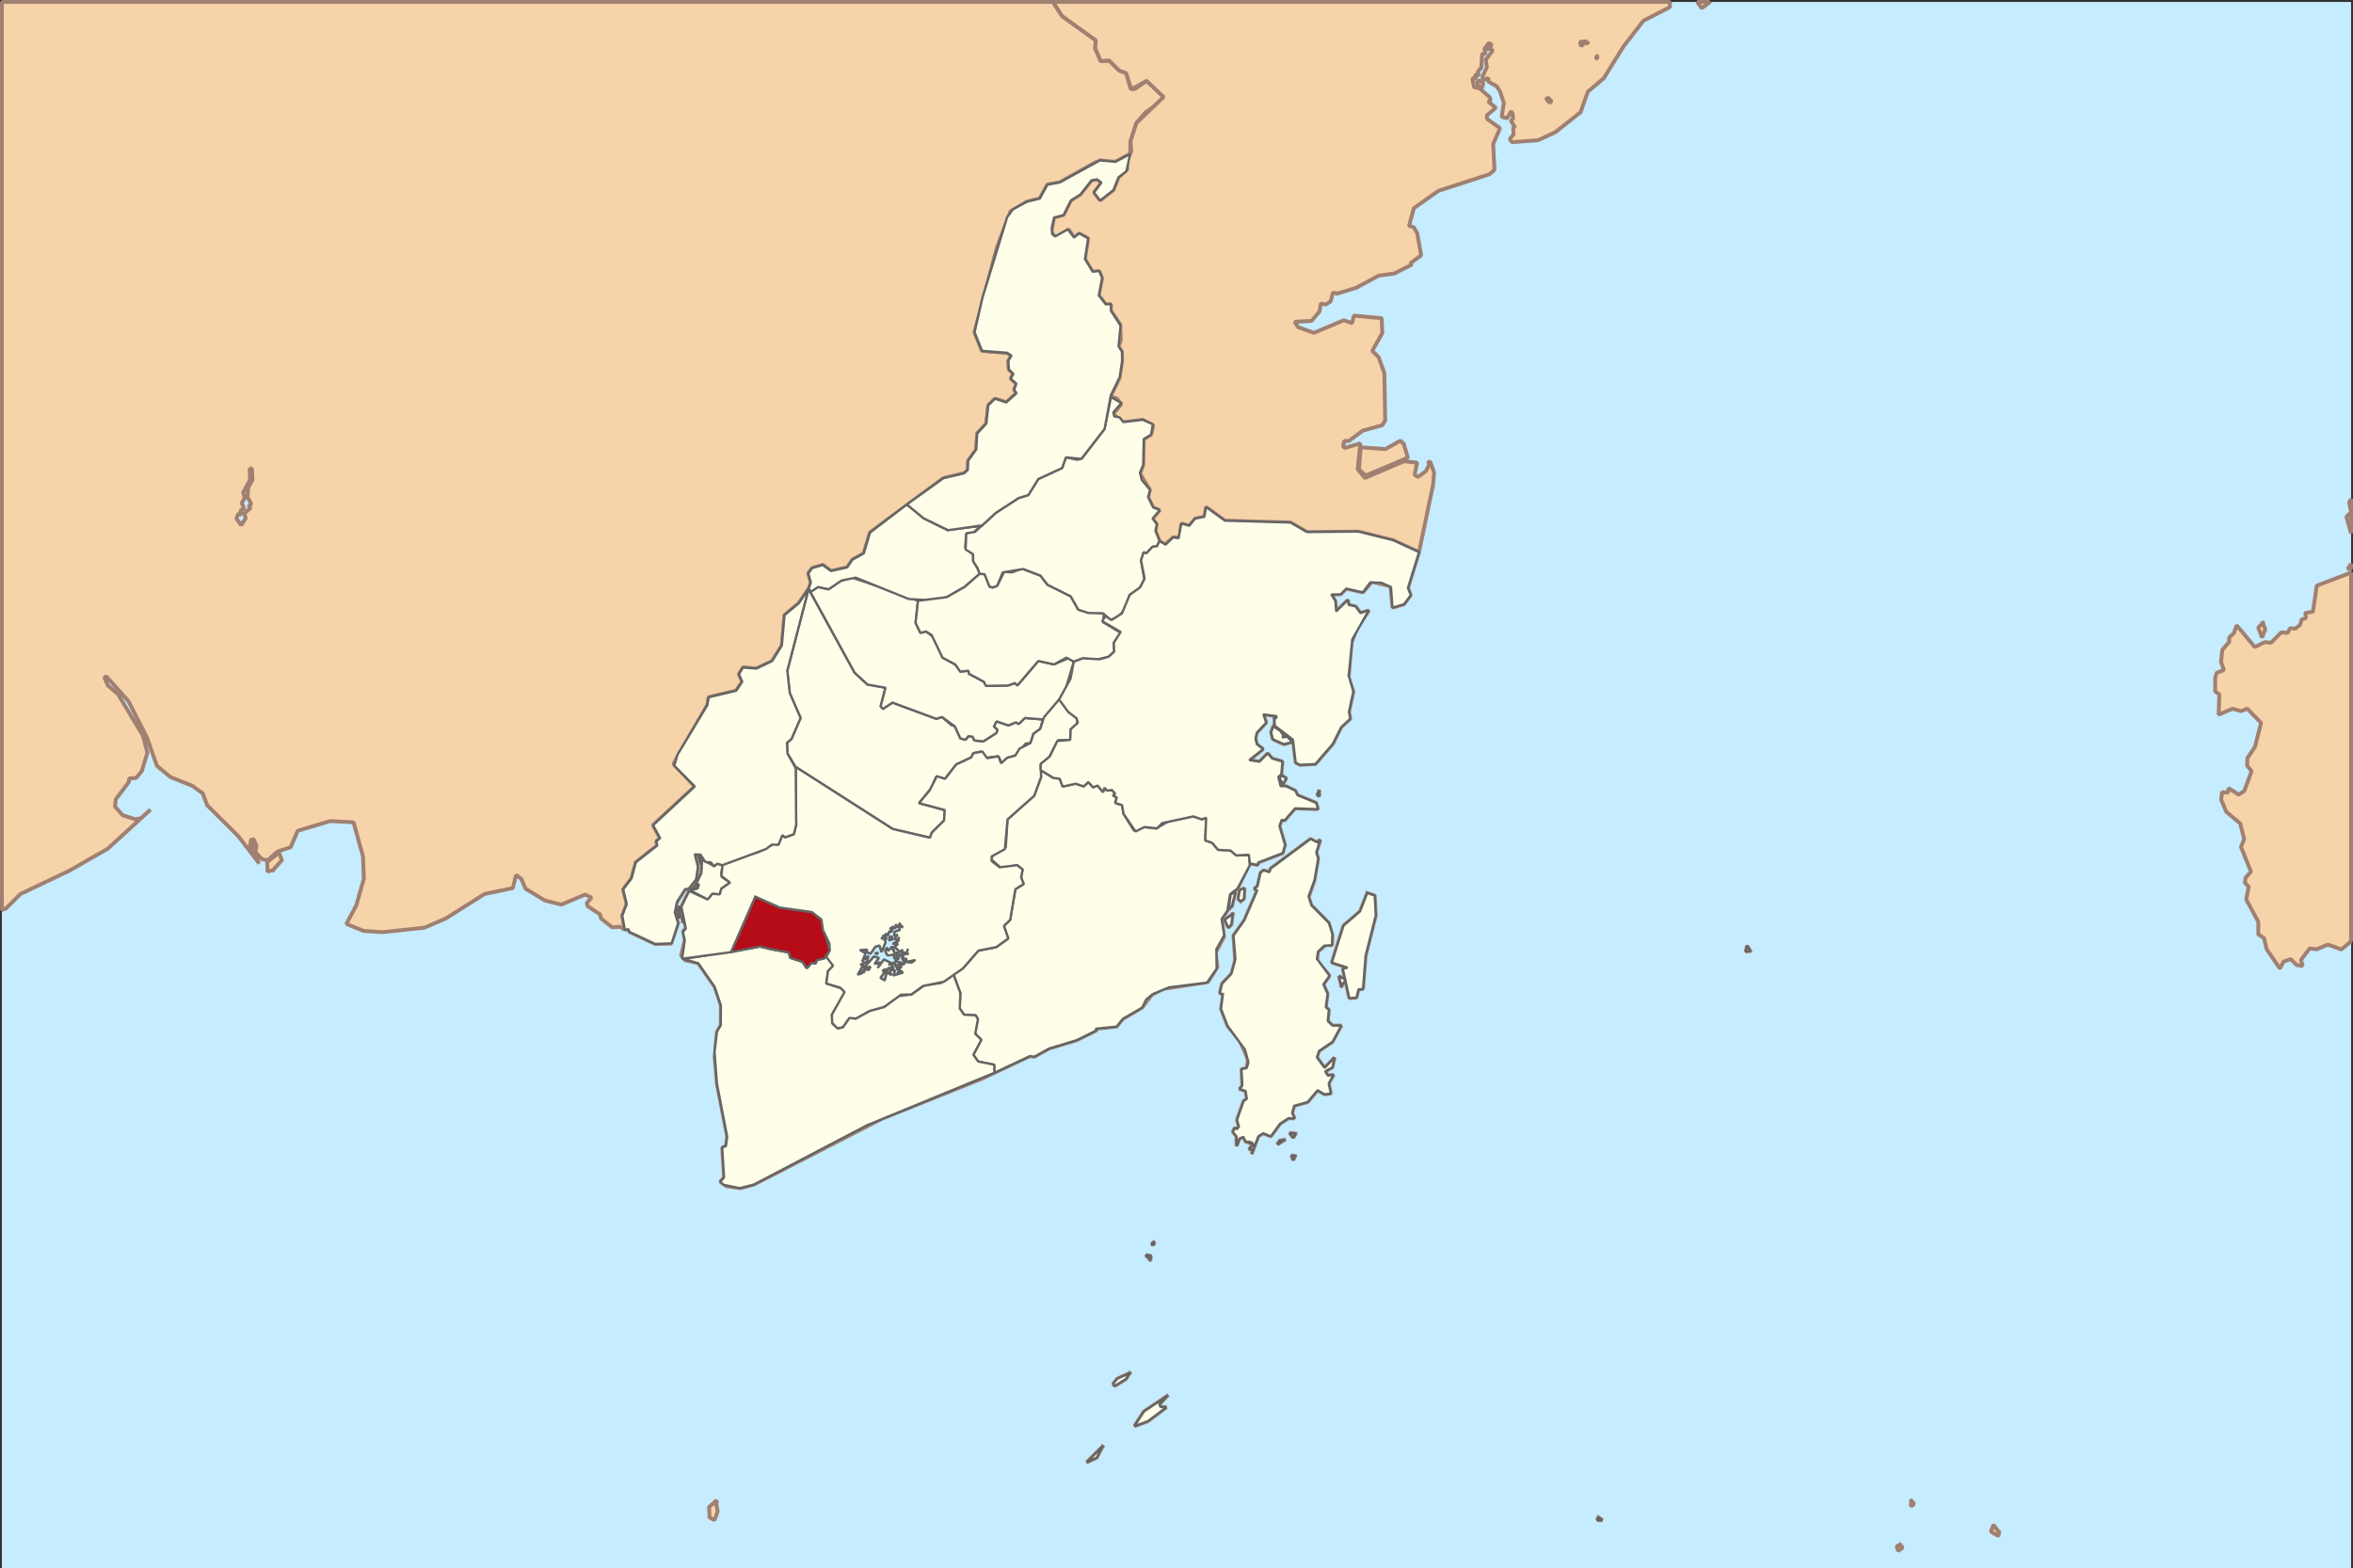 <?xml version="1.0" encoding="UTF-8" standalone="no"?>
<svg
   xmlns:dc="http://purl.org/dc/elements/1.1/"
   xmlns:cc="http://creativecommons.org/ns#"
   xmlns:rdf="http://www.w3.org/1999/02/22-rdf-syntax-ns#"
   xmlns:svg="http://www.w3.org/2000/svg"
   xmlns="http://www.w3.org/2000/svg"
   xmlns:sodipodi="http://sodipodi.sourceforge.net/DTD/sodipodi-0.dtd"
   xmlns:inkscape="http://www.inkscape.org/namespaces/inkscape"
   width="3548.812"
   height="2364.906"
   version="1.2"
   id="svg2"
   inkscape:version="0.47 r22583"
   sodipodi:docname="tes2.svg">
  <rect width="100%" height="100%" fill="#333333" stroke="none"/>
  <title
     id="title4093">Peta Kabupaten Kalimantan Selatan</title>
  <sodipodi:namedview
     pagecolor="#ffffff"
     bordercolor="#666666"
     borderopacity="1"
     objecttolerance="10"
     gridtolerance="10"
     guidetolerance="10"
     inkscape:pageopacity="0"
     inkscape:pageshadow="2"
     inkscape:window-width="1280"
     inkscape:window-height="700"
     id="namedview238"
     showgrid="false"
     inkscape:zoom="0.2080421"
     inkscape:cx="1774.406"
     inkscape:cy="1182.453"
     inkscape:window-x="0"
     inkscape:window-y="0"
     inkscape:window-maximized="0"
     inkscape:current-layer="svg2" />
  <desc
     id="desc4">Generated with Qt</desc>
  <defs
     id="defs6">
    <inkscape:perspective
       sodipodi:type="inkscape:persp3d"
       inkscape:vp_x="0 : 354.3006 : 1"
       inkscape:vp_y="0 : 1000 : 0"
       inkscape:vp_z="1062.9 : 354.3006 : 1"
       inkscape:persp3d-origin="531.45001 : 236.2004 : 1"
       id="perspective242" />
  </defs>
  <path
     d="m 2.906,2.906 3543,0 0,2362 -3543,0 0,-2362"
     id="path34"
     style="font-size:54.167px;font-style:normal;font-weight:400;fill:#c6ecff;fill-opacity:1;fill-rule:evenodd;stroke:none;font-family:Lucida Grande" />
  <g
     style="font-size:54.167px;font-style:normal;font-weight:400;fill:none;stroke:#000000;stroke-width:1;stroke-linecap:square;stroke-linejoin:bevel;stroke-opacity:1;font-family:Lucida Grande"
     id="g10"
     font-style="normal"
     font-weight="400"
     font-size="54.167"
     vector-effect="non-scaling-stroke"
     transform="translate(2.906,2.906)" />
  <g
     style="font-size:54.167px;font-style:normal;font-weight:400;fill:none;stroke:#000000;stroke-width:1;stroke-linecap:square;stroke-linejoin:bevel;stroke-opacity:1;font-family:Lucida Grande"
     id="g12"
     font-style="normal"
     font-weight="400"
     font-size="54.167"
     transform="matrix(11.81,0,0,11.81,2.906,2.906)"
     vector-effect="non-scaling-stroke" />
  <g
     style="font-size:54.167px;font-style:normal;font-weight:400;fill:none;stroke:#000000;stroke-width:1;stroke-linecap:square;stroke-linejoin:bevel;stroke-opacity:1;font-family:Lucida Grande"
     id="g18"
     font-style="normal"
     font-weight="400"
     font-size="54.167"
     transform="matrix(11.81,0,0,11.81,2.906,2.906)"
     vector-effect="non-scaling-stroke" />
  <g
     style="font-size:54.167px;font-style:normal;font-weight:400;fill:none;stroke:#000000;stroke-width:1;stroke-linecap:square;stroke-linejoin:bevel;stroke-opacity:1;font-family:Lucida Grande"
     id="g20"
     font-style="normal"
     font-weight="400"
     font-size="54.167"
     transform="matrix(11.81,0,0,11.81,2.906,2.906)"
     vector-effect="non-scaling-stroke" />
  <g
     style="font-size:54.167px;font-style:normal;font-weight:400;fill:none;stroke:#000000;stroke-width:1;stroke-linecap:square;stroke-linejoin:bevel;stroke-opacity:1;font-family:Lucida Grande"
     id="g26"
     font-style="normal"
     font-weight="400"
     font-size="54.167"
     transform="matrix(11.81,0,0,11.81,2.906,2.906)"
     vector-effect="non-scaling-stroke" />
  <g
     style="font-size:54.167px;font-style:normal;font-weight:400;fill:none;stroke:#000000;stroke-width:1;stroke-linecap:square;stroke-linejoin:bevel;stroke-opacity:1;font-family:Lucida Grande"
     id="g28"
     font-style="normal"
     font-weight="400"
     font-size="54.167"
     transform="matrix(11.81,0,0,11.81,2.906,2.906)"
     vector-effect="non-scaling-stroke" />
  <g
     style="font-size:54.167px;font-style:normal;font-weight:400;fill:none;stroke:#000000;stroke-width:1;stroke-linecap:square;stroke-linejoin:bevel;stroke-opacity:1;font-family:Lucida Grande"
     id="g30"
     font-style="normal"
     font-weight="400"
     font-size="54.167"
     transform="matrix(11.81,0,0,11.81,2.906,2.906)"
     vector-effect="non-scaling-stroke" />
  <path
     style="font-size:54.167px;font-style:normal;font-weight:400;fill:#f7d3aa;fill-opacity:1;fill-rule:evenodd;stroke:#a08070;stroke-width:5.812;stroke-linecap:square;stroke-linejoin:bevel;stroke-opacity:1;font-family:Lucida Grande"
     d="m 451.594,770.062 -1.156,5.844 -1.844,-2.938 3,-2.906 z"
     id="path3223" />
  <path
     style="font-size:54.167px;font-style:normal;font-weight:400;fill:#f7d3aa;fill-opacity:1;fill-rule:evenodd;stroke:#a08070;stroke-width:5.812;stroke-linecap:square;stroke-linejoin:bevel;stroke-opacity:1;font-family:Lucida Grande"
     d="m 485.094,744.281 4.625,3.406 -6.094,4.875 -3.438,-2 4.906,-6.281 z"
     id="path3221" />
  <path
     style="font-size:54.167px;font-style:normal;font-weight:400;fill:#f7d3aa;fill-opacity:1;fill-rule:evenodd;stroke:#a08070;stroke-width:5.812;stroke-linecap:square;stroke-linejoin:bevel;stroke-opacity:1;font-family:Lucida Grande"
     d="m 1588.125,2.906 -1585.219,0 0,1369.594 5.969,-2.188 21.875,-21.875 74.219,-35.406 57.562,-32.969 64.594,-59.062 -14.844,13.25 -8.844,1.25 -18.5,-6 -11.562,-12.938 1.219,-10.969 19.969,-26.438 -0.062,-5.031 10.781,-0.781 8.656,-10.469 8.406,-27.938 -6.906,-25.562 -37.469,-62.375 -15.344,-13.219 -5.125,-12.219 2.688,-1.5 33.438,37.438 28.219,55.281 14.75,42.219 20.562,17.062 32.688,13.063 15.812,11.312 6.719,18 46.938,46.625 31.75,41.344 -14.062,-26.125 1.688,-10.312 4,0 4.094,9.688 -1.5,10 9.688,9.938 8.406,2.188 15.438,-13.531 19.594,-6.469 10.594,-24.781 49.156,-14.625 35.094,1.875 14.156,51.406 1.312,33.875 -11.375,40.094 -14.938,27.812 25.812,10.531 28.594,1.969 63.406,-6.75 32.625,-14.219 57.938,-36.625 42.719,-8.875 4.875,-19.844 7.875,5.937 6.25,14.719 29.281,17.875 25,6.219 35.688,-15.188 9.656,4.625 -7.062,8.125 1.031,4.625 18.594,12.344 2,6.781 16.656,12.938 11.844,-0.813 7.156,4.375 -3.781,-21.187 6.75,-17.469 -5.406,-22.031 12.625,-16.625 6.469,-24.219 32.375,-25.469 -1.531,-6.219 5.781,-4.875 -10.656,-19.438 63.031,-58.5 -32.063,-34.094 50.938,-88.594 2,-11.844 41.531,-9.781 9.125,-13.75 -5.062,-11.125 6,-10.094 20.469,1.469 23.625,-11.25 14.625,-23.469 4.063,-45.906 21.656,-18 15.906,-23.594 2.188,-7.75 -3.969,-13.625 5.844,-7.812 15.937,-4.781 12.469,9.156 24.5,-5.531 8,-11.688 16.969,-9.375 9.375,-31.406 110.875,-82.094 31.125,-7.281 5.594,-5.156 0.469,-13.844 12.188,-16.969 1.469,-24.125 13.75,-14.938 2.969,-27.719 10.188,-9.781 16.844,5.625 15.438,-13.875 -3.312,-5.594 3.188,-8.875 -8.531,-7.844 4.125,-6.906 -6.938,-6.906 -0.719,-12.844 4.625,-7.938 -6.531,-4.156 -37.75,-2.969 -11.312,-27.938 33.906,-127.844 20.5,-54.469 24.75,-14.656 19.219,-4.688 11.531,-20.938 18.5,-3.344 60.562,-33.281 23.656,2.094 21.875,-11.781 0.656,-19.125 8.938,-27.688 13.656,-15.938 25.656,-17.938 1,-6.688 -25.062,-23 -18,12.531 -6.094,-0.531 -6.563,-23.531 -10.562,-3.938 -15.156,-15.219 -12.531,1.062 -8.562,-19.312 1.062,-12.062 -50.937,-36.625 -13.75,-21.375 z M 376.531,705.781 l 3.344,1.344 1,16.656 -6.656,11.812 -0.875,14.531 5.656,9.969 -4.406,3.969 3.625,1.906 -10.125,8.844 2.656,6.438 -7,10.875 -7.188,-10.156 3.094,-7.406 4.125,1.875 -1.031,-6.656 5.688,-2.531 -3.781,-8.562 4.656,-8.219 -2.656,-7.469 10.5,-19.5 -0.625,-17.719 z"
     id="path3219" />
  <path
     d="m 3412.807,939.448 3.685,9.726 -4.783,12.34 -5.905,-14.889 7.003,-7.177"
     id="path40"
     style="font-size:54.167px;font-style:normal;font-weight:400;fill:#f7d3aa;fill-opacity:1;fill-rule:evenodd;stroke:#a08070;stroke-width:5.812;stroke-linecap:square;stroke-linejoin:bevel;stroke-opacity:1;font-family:Lucida Grande" />
  <path
     d="m 1332.842,1413.918 -4.086,1.724 4.511,-3.413 -2.646,-1.228 6.838,1.323 -2.504,-4.346 4.535,2.079 1.193,-5.208 4.441,0.768 -2.834,-6.578 5.196,2.752 -2.173,-4.441 5.598,2.374 -0.071,-5.48 4.027,4.181 2.445,-5.905 4.523,6.425 -5.055,-1.984 0.035,5.952 -7.476,2.433 -0.898,6.047 5.303,-1.724 -4.724,6.614 4.748,1.358 2.067,-4.334 -0.898,6.129 -8.574,3.992 8.184,0.272 -5.291,4.204 7.724,7.641 4.712,-3.2 -2.575,4.511 8.456,-0.366 1.854,-5.645 -2.244,7.653 3.578,0.177 -14.503,1.488 7.015,2.752 -3.626,3.413 3.189,-1.051 -0.543,4.972 4.665,-5.173 -0.095,5.657 13.664,-2.846 -5.681,3.992 -10.263,-0.968 -0.768,3.283 -13.511,-5.008 0.142,8.444 7.913,-5.515 4.736,2.433 -5.834,0.709 2.386,4.133 -7.181,-0.52 0.874,3.295 3.909,-1.807 -3.508,7.547 4.889,-3.744 3.142,2.834 -14.55,4.441 2.409,-8.055 -7.617,-0.212 2.291,7.771 -6.625,-4.535 -3.425,12.53 -6.507,-4.11 6.495,-8.527 -3.236,-2.197 4.204,-2.61 1.76,4.228 2.457,-5.622 8.739,-0.531 -3.696,-1.819 3.543,-6.07 -7.653,4.039 2.669,-3.508 -9.649,-4.913 -10.157,12.672 4.842,-5.137 -4.866,-1.441 4.748,-1.724 -9.082,2.35 6.495,-9.271 -7.287,-1.913 -16.05,18.081 10.842,-3.142 -2.232,5.007 -7.358,-0.343 0.035,5.055 -2.645,-3.921 -0.638,4.464 -6.519,2.138 8.834,-15.684 -5.22,0.614 10.275,-4.452 2.244,-8.964 -9.483,8.704 5.114,-12.589 -8.373,-4.972 11.503,-0.437 -2.539,2.953 7.015,3.047 7.31,-10.534 6.354,-1.925 2.834,9.92 6.295,-14.892 -2.008,-3.638 4.086,-2.374 -6.141,2.268 1.228,-3.295 m 8.55,3.945 4.925,-1.24 -1.453,-3.767 -3.2,-0.272 -0.272,5.279 m 9.968,29.454 5.007,-3.779 -5.444,-0.236 4.417,-7.275 -5.74,2.704 -3.378,-11.137 -6.236,6.531 -2.173,-4.582 -3.011,3.496 3.507,7.7 10.062,-0.957 2.988,7.535 m -28.982,-8.633 2.575,-1.535 -5.48,0.366 2.905,1.169"
     id="path42"
     style="font-size:54.167px;font-style:normal;font-weight:400;fill:#f7d3aa;fill-opacity:1;fill-rule:evenodd;stroke:#a08070;stroke-width:5.812;stroke-linecap:square;stroke-linejoin:bevel;stroke-opacity:1;font-family:Lucida Grande" />
  <path
     d="m 1703.511,2071.215 -5.255,8.444 -17.195,10.735 -1.972,-3.484 6.271,-7.665 18.152,-8.031"
     id="path44"
     style="font-size:54.167px;font-style:normal;font-weight:400;fill:#f7d3aa;fill-opacity:1;fill-rule:evenodd;stroke:#a08070;stroke-width:5.812;stroke-linecap:square;stroke-linejoin:bevel;stroke-opacity:1;font-family:Lucida Grande" />
  <path
     d="m 2639.288,1434.148 -6.33,1.016 2.031,-8.81 4.299,7.795"
     id="path46"
     style="font-size:54.167px;font-style:normal;font-weight:400;fill:#f7d3aa;fill-opacity:1;fill-rule:evenodd;stroke:#a08070;stroke-width:5.812;stroke-linecap:square;stroke-linejoin:bevel;stroke-opacity:1;font-family:Lucida Grande" />
  <path
     d="m 1050.178,1334.377 1.391,5.645 -8.829,1.701 7.438,-7.346"
     id="path48"
     style="font-size:54.167px;font-style:normal;font-weight:400;fill:#f7d3aa;fill-opacity:1;fill-rule:evenodd;stroke:#a08070;stroke-width:5.812;stroke-linecap:square;stroke-linejoin:bevel;stroke-opacity:1;font-family:Lucida Grande" />
  <path
     d="m 1345.963,1430.664 3.638,8.066 5.74,-2.704 -4.417,7.275 5.374,-1.252 -1.76,4.724 -6.177,-1.453 0.012,-5.539 -9.354,1.252 -3.437,-5.066 2.232,-6.425 2.173,4.582 5.787,-6.684 0.189,3.224"
     id="path50"
     style="font-size:54.167px;font-style:normal;font-weight:400;fill:#f7d3aa;fill-opacity:1;fill-rule:evenodd;stroke:#a08070;stroke-width:5.812;stroke-linecap:square;stroke-linejoin:bevel;stroke-opacity:1;font-family:Lucida Grande" />
  <path
     d="m 1344.935,1413.351 1.382,3.271 -5.125,1.11 0.472,-5.149 3.271,0.768"
     id="path52"
     style="font-size:54.167px;font-style:normal;font-weight:400;fill:#f7d3aa;fill-opacity:1;fill-rule:evenodd;stroke:#a08070;stroke-width:5.812;stroke-linecap:square;stroke-linejoin:bevel;stroke-opacity:1;font-family:Lucida Grande" />
  <path
     d="m 1699.472,243.943 -0.567,14.337 -11.94,9.084 -7.688,19.286 -19.983,15.703 -9.259,-11.981 11.113,-14.912 -6.377,-5.004 -8.432,1.407 -16.924,21.449 -14.266,8.914 -11.09,22.063 -14.373,3.797 -3.543,22.153 8.657,6.677 15.743,-11.045 9.354,12.351 7.771,-6.115 13.44,7.387 -4.736,31.344 11.692,19.078 9.743,-1.198 4.405,10.576 -4.996,26.2 10.57,13.594 7.795,-0.407 -0.177,9.87 14.113,20.771 0.909,24.189 -3.46,8.801 5.09,7.917 0.366,13.95 -4.015,26.004 -13.404,27.887 9.377,2.901 6.779,8.549 -12.613,15.28 15.719,11.879 29.088,-3.534 16.085,8.282 -3.401,14.107 -11.03,6.662 -0.756,38.805 -5.007,12.001 2.917,11.022 12.259,14.823 -2.917,10.758 7.653,15.698 10.074,4.132 -10.948,12.643 6.413,8.672 -2.126,9.72 6.295,15.465 9.058,5.574 11.598,-11.066 8.066,1.396 4.122,-22.208 12.034,3.328 8.775,-10.804 14.054,-2.738 2.362,-14.767 28.439,20.619 98.873,2.823 24.943,14.399 62.227,-2.644 41.796,7.439 64.955,25.44 -16.664,53.911 4.157,11.126 -10.192,13.616 -17.278,5.05 -2.976,-32.261 -28.013,-6.63 -13.7,15.828 -25.073,-5.609 -8.409,8.56 -14.089,0.28 6.047,9.835 1.311,15.688 17.68,-17.252 1.134,7.497 10.416,2.283 7.346,10.077 12.637,-3.917 -18.388,27.913 -7.7,20.528 -4.393,52.721 7.062,21.152 -6.566,30.694 1.972,10.25 -13.652,12.537 -12.649,25.355 -26.36,30.417 -23.242,1.168 -6.413,-3.399 -4.145,-34.584 -27.482,-21.064 -0.319,-13.677 2.492,3.045 0.555,-3.786 -19.794,-2.611 4.204,12.387 -14.148,15.204 -1.937,8.788 1.996,8.744 9.472,7.209 -20.856,16.597 15.329,2.421 12.483,-12.487 6.684,7.784 15.436,4.359 -1.642,19.62 -4.571,3.563 3.614,14.126 7.842,-0.094 14.267,6.862 3.13,6.72 28.273,11.692 2.787,9.413 -34.532,-1.205 -16.026,18.282 -4.24,-1.004 -3.366,9.318 8.444,28.675 -3.531,12.235 -37.19,14.219 -0.283,3.673 -12.271,-2.197 -18.447,37.721 -11.208,8.633 -4.122,24.884 -8.574,12.542 3.578,26.785 -12.731,24.081 2.752,21.435 -14.219,22.77 -67.541,10.227 -17.361,9.035 -14.278,19.12 -29.241,17.054 -9.46,11.692 -31.769,3.271 2.067,2.173 -30.812,15.176 -41.264,12.436 -22.333,12.389 -6.507,-1.028 -72.171,34.013 -150.837,60.373 -193.319,99.393 -20.221,5.468 -20.956,-2.858 -9.586,-6.885 5.707,-6.283 -2.745,-45.374 5.603,-1.866 1.867,-14.444 -15.458,-79.989 -3.464,-40.496 3.487,-37.473 5.844,-10.263 0.132,-29.679 -9.462,-28.19 -24.626,-35.43 -20.104,-4.677 -5.752,-6.992 5.531,-23.384 -2.608,-13.404 4.178,-4.063 -6.78,-32.785 11.764,-23.596 12.867,-4.004 1.955,-6.177 -4.448,-0.26 8.059,-16.51 2.305,-21.104 -3.581,-6.803 -8.72,-0.484 4.833,18.825 -2.785,18.861 -11.139,14.137 -5.481,0.72 -12.273,19.25 -3.228,15.849 4.955,16.321 -10.584,30.706 -24.022,0.508 -39.212,-18.471 -0.798,-3.791 -5.759,0.732 -3.774,-21.175 6.754,-17.491 -5.421,-22.038 12.636,-16.605 6.461,-24.234 32.38,-25.462 -1.532,-6.224 5.789,-4.854 -10.657,-19.451 63.015,-58.507 -32.045,-34.073 50.928,-88.622 2.008,-11.819 41.512,-9.803 9.133,-13.74 -5.062,-11.124 5.998,-10.093 20.467,1.469 23.622,-11.249 14.633,-23.458 4.052,-45.908 21.657,-17.998 15.932,-23.621 2.161,-7.75 -3.945,-13.623 5.846,-7.812 15.932,-4.781 12.471,9.176 24.482,-5.526 8.019,-11.695 16.959,-9.368 9.389,-31.429 110.872,-82.096 31.108,-7.275 5.598,-5.148 0.472,-13.858 12.2,-16.969 1.464,-24.123 13.735,-14.92 2.988,-27.717 10.168,-9.777 16.853,5.599 15.447,-13.877 -3.33,-5.573 3.189,-8.885 -8.515,-7.826 4.122,-6.918 -6.933,-6.908 -0.732,-12.848 4.618,-7.94 -6.531,-4.142 -37.757,-2.984 -11.29,-27.939 33.895,-127.849 20.49,-54.464 24.754,-14.64 19.215,-4.692 11.538,-20.95 18.506,-3.326 53.783,-30.44 30.446,-0.761 21.849,-11.763 -4.889,11.648 m -342.738,1149.378 -1.866,5.102 -4.027,-4.181 0.071,5.48 -5.598,-2.374 2.173,4.441 -5.196,-2.752 3.177,5.952 -4.783,-0.142 -1.193,5.208 -4.535,-2.079 2.504,4.346 -6.838,-1.323 2.646,1.228 -4.334,3.579 8.822,-0.862 -4.086,2.374 2.008,3.638 -6.295,14.892 -2.834,-9.92 -6.354,1.925 -7.31,10.534 -7.015,-3.047 2.539,-2.953 -11.503,0.437 8.373,4.972 -5.114,12.589 9.483,-8.704 -2.244,8.964 -10.275,4.452 5.22,-0.614 -8.834,15.684 6.519,-2.138 0.638,-4.464 2.645,3.921 -0.035,-5.055 7.358,0.343 2.232,-5.007 -10.842,3.141 16.05,-18.081 7.287,1.913 -6.495,9.271 9.082,-2.35 -4.748,1.724 4.866,1.441 -4.842,5.137 10.157,-12.672 9.649,4.913 -2.669,3.507 7.653,-4.039 -3.543,6.07 3.696,1.819 -8.739,0.531 -2.457,5.622 -1.76,-4.228 -4.204,2.61 3.236,2.197 -6.495,8.527 6.507,4.11 3.425,-12.53 6.625,4.535 -2.291,-7.771 7.617,0.212 -2.409,8.055 14.55,-4.441 -3.141,-2.834 -4.889,3.744 3.508,-7.547 -3.909,1.807 -0.874,-3.295 7.181,0.52 -2.386,-4.133 5.834,-0.709 -4.736,-2.433 -7.913,5.515 -0.142,-8.444 13.511,5.008 0.768,-3.283 10.263,0.968 5.681,-3.992 -13.664,2.846 0.095,-5.657 -4.665,5.173 0.543,-4.972 -3.189,1.051 3.626,-3.413 -7.015,-2.752 14.503,-1.488 -3.578,-0.177 2.244,-7.653 -1.854,5.645 -8.456,0.366 2.575,-4.511 -4.712,3.2 -7.724,-7.641 5.291,-4.204 -8.184,-0.272 8.574,-3.992 0.898,-6.129 -2.067,4.334 -4.748,-1.358 4.724,-6.614 -5.303,1.724 0.898,-6.047 7.476,-2.433 -0.035,-5.952 5.055,1.984 -5.102,-5.622"
     id="path54"
     style="font-size:54.167px;font-style:normal;font-weight:400;fill:#f7d3aa;fill-opacity:1;fill-rule:evenodd;stroke:#a08070;stroke-width:5.812;stroke-linecap:square;stroke-linejoin:bevel;stroke-opacity:1;font-family:Lucida Grande" />
  <path
     d="m 2865.744,2329.878 3.945,4.252 -6.956,5.161 -2.149,-7.334 5.161,-2.079"
     id="path56"
     style="font-size:54.167px;font-style:normal;font-weight:400;fill:#f7d3aa;fill-opacity:1;fill-rule:evenodd;stroke:#a08070;stroke-width:5.812;stroke-linecap:square;stroke-linejoin:bevel;stroke-opacity:1;font-family:Lucida Grande" />
  <path
     d="m 3014.574,2310.722 -0.272,6.082 -11.704,-6.779 4.051,-10.298 7.925,10.995"
     id="path58"
     style="font-size:54.167px;font-style:normal;font-weight:400;fill:#f7d3aa;fill-opacity:1;fill-rule:evenodd;stroke:#a08070;stroke-width:5.812;stroke-linecap:square;stroke-linejoin:bevel;stroke-opacity:1;font-family:Lucida Grande" />
  <path
     d="m 1953.15,1743.771 -2.693,6.035 -2.61,-7.24 5.303,1.205"
     id="path60"
     style="font-size:54.167px;font-style:normal;font-weight:400;fill:#f7d3aa;fill-opacity:1;fill-rule:evenodd;stroke:#a08070;stroke-width:5.812;stroke-linecap:square;stroke-linejoin:bevel;stroke-opacity:1;font-family:Lucida Grande" />
  <path
     d="m 1383.625,861.78 -2.669,3.897 -0.673,-5.382 3.342,1.485"
     id="path62"
     style="font-size:54.167px;font-style:normal;font-weight:400;fill:#f7d3aa;fill-opacity:1;fill-rule:evenodd;stroke:#a08070;stroke-width:5.812;stroke-linecap:square;stroke-linejoin:bevel;stroke-opacity:1;font-family:Lucida Grande" />
  <path
     d="m 2339.762,152.93 -6.448,-1.213 2.161,-2.564 -3.885,1.988 0.85,-6.441 7.322,8.23"
     id="path70"
     style="font-size:54.167px;font-style:normal;font-weight:400;fill:#f7d3aa;fill-opacity:1;fill-rule:evenodd;stroke:#a08070;stroke-width:5.812;stroke-linecap:square;stroke-linejoin:bevel;stroke-opacity:1;font-family:Lucida Grande" />
  <path
     d="m 2410.989,86.4 -5.326,0.623 4.228,-1.264 -3.2,-4.048 4.299,4.689"
     id="path72"
     style="font-size:54.167px;font-style:normal;font-weight:400;fill:#f7d3aa;fill-opacity:1;fill-rule:evenodd;stroke:#a08070;stroke-width:5.812;stroke-linecap:square;stroke-linejoin:bevel;stroke-opacity:1;font-family:Lucida Grande" />
  <path
     d="m 2388.065,68.467 -3.189,1.406 -1.901,-6.671 11.385,-2.843 0.768,6.221 -3.897,-3.288 -3.165,5.174"
     id="path74"
     style="font-size:54.167px;font-style:normal;font-weight:400;fill:#f7d3aa;fill-opacity:1;fill-rule:evenodd;stroke:#a08070;stroke-width:5.812;stroke-linecap:square;stroke-linejoin:bevel;stroke-opacity:1;font-family:Lucida Grande" />
  <path
     d="m 1080.468,2268.714 1.94,10.924 -4.633,12.92 -7.571,-3.673 -0.818,-15.967 11.594,-10.121 -0.511,5.917"
     id="path76"
     style="font-size:54.167px;font-style:normal;font-weight:400;fill:#f7d3aa;fill-opacity:1;fill-rule:evenodd;stroke:#a08070;stroke-width:5.812;stroke-linecap:square;stroke-linejoin:bevel;stroke-opacity:1;font-family:Lucida Grande" />
  <path
     d="m 2410.705,2288.72 6.129,4.098 -8.043,-0.106 1.913,-3.992"
     id="path84"
     style="font-size:54.167px;font-style:normal;font-weight:400;fill:#f7d3aa;fill-opacity:1;fill-rule:evenodd;stroke:#a08070;stroke-width:5.812;stroke-linecap:square;stroke-linejoin:bevel;stroke-opacity:1;font-family:Lucida Grande" />
  <path
     d="m 1662.66,2181.91 -8.515,16.463 -15.306,7.251 23.821,-23.714"
     id="path86"
     style="font-size:54.167px;font-style:normal;font-weight:400;fill:#f7d3aa;fill-opacity:1;fill-rule:evenodd;stroke:#a08070;stroke-width:5.812;stroke-linecap:square;stroke-linejoin:bevel;stroke-opacity:1;font-family:Lucida Grande" />
  <path
     d="m 1759.951,2105.759 -11.467,12.471 1.901,3.815 8.798,0.413 -28.096,21.105 -20.101,7.417 14.243,-21.978 34.721,-23.242"
     id="path88"
     style="font-size:54.167px;font-style:normal;font-weight:400;fill:#f7d3aa;fill-opacity:1;fill-rule:evenodd;stroke:#a08070;stroke-width:5.812;stroke-linecap:square;stroke-linejoin:bevel;stroke-opacity:1;font-family:Lucida Grande" />
  <path
     d="m 1734.642,1899.698 -6.649,-6.814 7.925,1.441 -1.276,5.374"
     id="path90"
     style="font-size:54.167px;font-style:normal;font-weight:400;fill:#f7d3aa;fill-opacity:1;fill-rule:evenodd;stroke:#a08070;stroke-width:5.812;stroke-linecap:square;stroke-linejoin:bevel;stroke-opacity:1;font-family:Lucida Grande" />
  <path
     d="m 1739.779,1873.964 1.429,2.492 -4.7,0.945 3.271,-3.437"
     id="path92"
     style="font-size:54.167px;font-style:normal;font-weight:400;fill:#f7d3aa;fill-opacity:1;fill-rule:evenodd;stroke:#a08070;stroke-width:5.812;stroke-linecap:square;stroke-linejoin:bevel;stroke-opacity:1;font-family:Lucida Grande" />
  <path
     d="m 1936.664,1719.537 -10.239,6.661 3.756,-6.094 6.484,-0.567"
     id="path94"
     style="font-size:54.167px;font-style:normal;font-weight:400;fill:#f7d3aa;fill-opacity:1;fill-rule:evenodd;stroke:#a08070;stroke-width:5.812;stroke-linecap:square;stroke-linejoin:bevel;stroke-opacity:1;font-family:Lucida Grande" />
  <path
     d="m 1953.635,1709.971 -3.035,6.011 -5.586,-7.298 8.621,1.287"
     id="path96"
     style="font-size:54.167px;font-style:normal;font-weight:400;fill:#f7d3aa;fill-opacity:1;fill-rule:evenodd;stroke:#a08070;stroke-width:5.812;stroke-linecap:square;stroke-linejoin:bevel;stroke-opacity:1;font-family:Lucida Grande" />
  <path
     d="m 2023.172,1486.939 -3.815,-14.609 10.145,5.421 -6.33,9.188"
     id="path98"
     style="font-size:54.167px;font-style:normal;font-weight:400;fill:#f7d3aa;fill-opacity:1;fill-rule:evenodd;stroke:#a08070;stroke-width:5.812;stroke-linecap:square;stroke-linejoin:bevel;stroke-opacity:1;font-family:Lucida Grande" />
  <path
     d="m 1858.966,1378.759 -1.736,15.483 -4.57,4.901 -5.468,-11.845 11.775,-8.539"
     id="path100"
     style="font-size:54.167px;font-style:normal;font-weight:400;fill:#f7d3aa;fill-opacity:1;fill-rule:evenodd;stroke:#a08070;stroke-width:5.812;stroke-linecap:square;stroke-linejoin:bevel;stroke-opacity:1;font-family:Lucida Grande" />
  <path
     d="m 1031.254,1388.998 -1.043,2.976 -1.942,-13.31 2.984,10.334"
     id="path102"
     style="font-size:54.167px;font-style:normal;font-weight:400;fill:#f7d3aa;fill-opacity:1;fill-rule:evenodd;stroke:#a08070;stroke-width:5.812;stroke-linecap:square;stroke-linejoin:bevel;stroke-opacity:1;font-family:Lucida Grande" />
  <path
     d="m 1025.614,1371.319 -0.979,13.877 -3.453,-7.676 2.364,-10.664 2.068,4.464"
     id="path104"
     style="font-size:54.167px;font-style:normal;font-weight:400;fill:#f7d3aa;fill-opacity:1;fill-rule:evenodd;stroke:#a08070;stroke-width:5.812;stroke-linecap:square;stroke-linejoin:bevel;stroke-opacity:1;font-family:Lucida Grande" />
  <path
     d="m 2062.062,1347.037 11.29,3.661 1.583,29.986 -15.318,60.739 -3.933,50.169 -6.85,0.626 -3.071,12.495 -10.712,0.697 -9.802,-44.323 7.239,-1.594 -23.797,-7.736 17.656,-55.66 24.907,-21.506 10.806,-27.553"
     id="path106"
     style="font-size:54.167px;font-style:normal;font-weight:400;fill:#f7d3aa;fill-opacity:1;fill-rule:evenodd;stroke:#a08070;stroke-width:5.812;stroke-linecap:square;stroke-linejoin:bevel;stroke-opacity:1;font-family:Lucida Grande" />
  <path
     d="m 1853.32,1370.693 2.752,-21.577 7.098,-4.263 -5.137,21.754 -4.712,4.086"
     id="path108"
     style="font-size:54.167px;font-style:normal;font-weight:400;fill:#f7d3aa;fill-opacity:1;fill-rule:evenodd;stroke:#a08070;stroke-width:5.812;stroke-linecap:square;stroke-linejoin:bevel;stroke-opacity:1;font-family:Lucida Grande" />
  <path
     d="m 1871.201,1359.072 -3.72,-3.082 2.421,-13.475 7.157,-2.811 -0.992,16.026 -4.866,3.342"
     id="path110"
     style="font-size:54.167px;font-style:normal;font-weight:400;fill:#f7d3aa;fill-opacity:1;fill-rule:evenodd;stroke:#a08070;stroke-width:5.812;stroke-linecap:square;stroke-linejoin:bevel;stroke-opacity:1;font-family:Lucida Grande" />
  <path
     d="m 1056.116,1289.263 1.051,14.621 -3.75,-13.889 2.699,-0.732"
     id="path112"
     style="font-size:54.167px;font-style:normal;font-weight:400;fill:#f7d3aa;fill-opacity:1;fill-rule:evenodd;stroke:#a08070;stroke-width:5.812;stroke-linecap:square;stroke-linejoin:bevel;stroke-opacity:1;font-family:Lucida Grande" />
  <path
     d="m 1984.813,1270.568 6.625,-3.744 -6.212,18.778 2.834,9.389 -5.574,32.525 -8.739,25.616 4.098,12.341 26.36,26.573 5.362,18.896 -0.579,14.585 -9.802,-0.153 -11.302,9.838 -1.653,13.652 18.967,22.84 -9.318,12.991 6.354,14.03 -2.645,20.479 4.57,3.685 -1.594,17.042 6.992,6.897 13.345,0.035 -13.215,24.399 -20.372,13.9 -3.189,9.578 11.704,15.944 14.916,-15.731 -3.212,14.892 -10.96,6.141 4.157,6.306 8.61,-1.122 -7.381,12.778 3.2,15.483 -9.838,0.945 -10.074,-6.082 -15.129,17.904 -20.278,5.622 -3.071,10.948 3.767,8.019 -9.011,-0.331 -12.956,8.314 -13.924,19.049 -11.609,-4.582 -7.251,4.63 -10.168,26.891 2.586,-6.992 -6.354,-0.402 6.531,-7.854 -11.763,-3.685 -3.26,-7.098 -5.976,2.433 -4.5,11.456 0.083,-14.692 -5.586,-6.897 3.094,-6.082 2.811,2.268 3.319,-3.756 -2.953,-10.381 9.979,-28.214 4.901,-3.519 -1.901,-11.869 -9.188,-3.141 4.252,-4.712 -1.228,-25.084 7.818,-1.547 1.866,-13.003 -11.786,-27.399 -18.813,-23.112 -10.027,-25.97 3.389,-21.601 -5.078,-2.114 3.401,-14.325 13.983,-14.574 5.586,-19.983 -2.421,-37.946 16.298,-22.805 19.451,-45.161 -4.358,-2.504 4.854,-3.838 4.571,-20.29 4.606,-3.661 8.857,2.775 1.653,-5.409 60.444,-44.76 8.055,5.255"
     id="path114"
     style="font-size:54.167px;font-style:normal;font-weight:400;fill:#f7d3aa;fill-opacity:1;fill-rule:evenodd;stroke:#a08070;stroke-width:5.812;stroke-linecap:square;stroke-linejoin:bevel;stroke-opacity:1;font-family:Lucida Grande" />
  <path
     d="m 1989.336,1193.732 0.591,7.122 -3.283,-2.126 2.693,-4.996"
     id="path116"
     style="font-size:54.167px;font-style:normal;font-weight:400;fill:#f7d3aa;fill-opacity:1;fill-rule:evenodd;stroke:#a08070;stroke-width:5.812;stroke-linecap:square;stroke-linejoin:bevel;stroke-opacity:1;font-family:Lucida Grande" />
  <path
     d="m 1933.735,1170.159 6.2,3.497 -5.114,9.369 -5.185,-10.323 4.098,-2.543"
     id="path118"
     style="font-size:54.167px;font-style:normal;font-weight:400;fill:#f7d3aa;fill-opacity:1;fill-rule:evenodd;stroke:#a08070;stroke-width:5.812;stroke-linecap:square;stroke-linejoin:bevel;stroke-opacity:1;font-family:Lucida Grande" />
  <path
     d="m 1920.555,1095.66 10.015,6.331 5.964,8.517 -2.893,2.027 7.074,-1.755 8.397,8.258 -12.696,3.443 -16.652,-7.541 -2.634,-10.6 3.425,-8.68"
     id="path120"
     style="font-size:54.167px;font-style:normal;font-weight:400;fill:#f7d3aa;fill-opacity:1;fill-rule:evenodd;stroke:#a08070;stroke-width:5.812;stroke-linecap:square;stroke-linejoin:bevel;stroke-opacity:1;font-family:Lucida Grande" />
  <path
     d="m 411.544,1312.375 -8.07,2.126 -0.435,-14.231 17.525,-14.184 4.704,11.314 -13.724,14.975"
     id="path122"
     style="font-size:54.167px;font-style:normal;font-weight:400;fill:#f7d3aa;fill-opacity:1;fill-rule:evenodd;stroke:#a08070;stroke-width:5.812;stroke-linecap:square;stroke-linejoin:bevel;stroke-opacity:1;font-family:Lucida Grande" />
  <path
     d="m 383.887,1272.882 -0.771,7.499 -3.191,-5.232 1.361,-4.535 2.602,2.268"
     id="path124"
     style="font-size:54.167px;font-style:normal;font-weight:400;fill:#f7d3aa;fill-opacity:1;fill-rule:evenodd;stroke:#a08070;stroke-width:5.812;stroke-linecap:square;stroke-linejoin:bevel;stroke-opacity:1;font-family:Lucida Grande" />
  <path
     d="m 2117.144,670.013 6.271,20.29 -63.573,26.945 -10.322,-9.328 2.693,-33.251 37.331,2.687 22.557,-12.76 5.043,5.417"
     id="path126"
     style="font-size:54.167px;font-style:normal;font-weight:400;fill:#f7d3aa;fill-opacity:1;fill-rule:evenodd;stroke:#a08070;stroke-width:5.812;stroke-linecap:square;stroke-linejoin:bevel;stroke-opacity:1;font-family:Lucida Grande" />
  <path
     d="m 2231.819,122.091 5.397,2.896 -2.693,8.744 -5.74,-5.231 -1.11,-6.17 4.145,-0.24"
     id="path128"
     style="font-size:54.167px;font-style:normal;font-weight:400;fill:#f7d3aa;fill-opacity:1;fill-rule:evenodd;stroke:#a08070;stroke-width:5.812;stroke-linecap:square;stroke-linejoin:bevel;stroke-opacity:1;font-family:Lucida Grande" />
  <path
     d="m 2245.176,73.855 -5.917,0.347 6.177,-5.152 -0.26,4.805"
     id="path130"
     style="font-size:54.167px;font-style:normal;font-weight:400;fill:#f7d3aa;fill-opacity:1;fill-rule:evenodd;stroke:#a08070;stroke-width:5.812;stroke-linecap:square;stroke-linejoin:bevel;stroke-opacity:1;font-family:Lucida Grande" />
  <path
     style="font-size:54.167px;font-style:normal;font-weight:400;fill:#f7d3aa;fill-opacity:1;fill-rule:evenodd;stroke:#a08070;stroke-width:5.812;stroke-linecap:square;stroke-linejoin:bevel;stroke-opacity:1;font-family:Lucida Grande"
     d="m 2578.812,2.906 -19.125,0 6.906,9.406 12.25,-9.094 -0.031,-0.312 z"
     id="path3262" />
  <path
     style="font-size:54.167px;font-style:normal;font-weight:400;fill:#f7d3aa;fill-opacity:1;fill-rule:evenodd;stroke:#a08070;stroke-width:5.812;stroke-linecap:square;stroke-linejoin:bevel;stroke-opacity:1;font-family:Lucida Grande"
     d="m 3545.906,771.687 0,-19.188 -2.906,5.25 2.906,13.938 z"
     id="path3236" />
  <path
     style="font-size:54.167px;font-style:normal;font-weight:400;fill:#f7d3aa;fill-opacity:1;fill-rule:evenodd;stroke:#a08070;stroke-width:5.812;stroke-linecap:square;stroke-linejoin:bevel;stroke-opacity:1;font-family:Lucida Grande"
     d="m 3545.906,804.531 0,-31.75 -7.062,6.562 7.062,25.188 z"
     id="path3234" />
  <path
     style="font-size:54.167px;font-style:normal;font-weight:400;fill:#f7d3aa;fill-opacity:1;fill-rule:evenodd;stroke:#a08070;stroke-width:5.812;stroke-linecap:square;stroke-linejoin:bevel;stroke-opacity:1;font-family:Lucida Grande"
     d="m 3545.906,857.343 0,-7.031 -5.188,8.25 5.188,-1.219 z"
     id="path3232" />
  <path
     style="font-size:54.167px;font-style:normal;font-weight:400;fill:#f7d3aa;fill-opacity:1;fill-rule:evenodd;stroke:#a08070;stroke-width:5.812;stroke-linecap:square;stroke-linejoin:bevel;stroke-opacity:1;font-family:Lucida Grande"
     d="m 3545.906,1419.875 0,-556.313 -51.719,19.75 -5.844,39.344 -11.5,1.781 1.031,7.625 -6.625,2.406 -2.156,7.875 -7,5.656 -8.281,-0.438 -3.687,7 -9.406,-0.781 -15.594,15.625 -9.625,-0.906 -14.75,7.406 -27.469,-32.844 -4.188,12.219 -7,5.938 0.031,6.906 -10.438,12.094 -1.906,18.281 4.375,12.031 -10.875,4.125 -2.281,7.469 -0.094,20.844 6.219,4.219 -0.938,30.719 20.844,-8.969 13.094,3.625 9.219,-3.687 20.781,21.5 -9.281,36.406 -11.281,16.469 -0.562,11.187 6.844,8.781 -11.125,29.969 -8.438,5.375 -15.094,-9.937 -1.156,6.937 -8.688,-0.844 -1.344,11.469 7.687,18.219 21.063,17.656 5.844,23.563 -4.781,11.656 15.156,37.469 -8.281,9.062 -0.844,7.875 5.719,5.75 -3.844,19.094 18.281,33.906 -0.031,18.813 8.562,5.594 3.906,16.562 20.125,29.406 5.531,-10.594 10.688,-3.656 9.219,9.063 8.937,1.375 -2.562,-9.219 13.219,-17.375 10.25,1.344 17.156,-7.063 20.187,7.313 14.719,-12.125 z"
     id="path3230" />
  <path
     style="font-size:54.167px;font-style:normal;font-weight:400;fill:#f7d3aa;fill-opacity:1;fill-rule:evenodd;stroke:#a08070;stroke-width:5.812;stroke-linecap:square;stroke-linejoin:bevel;stroke-opacity:1;font-family:Lucida Grande"
     d="m 2518.781,2.906 -930.656,0 13.75,21.375 50.937,36.625 -1.062,12.062 8.562,19.312 12.531,-1.062 15.156,15.219 10.562,3.938 7.688,24.469 22.969,-12.938 25.781,24.438 -41.031,39.125 -8.938,27.688 1.281,15 -6.781,13.969 0.594,13.125 -13.156,12.125 -7.688,19.281 -20,15.688 -9.25,-11.969 11.125,-14.906 -6.375,-5 -8.438,1.406 -16.938,21.438 -14.25,8.906 -11.094,22.062 -14.375,3.812 -3.687,20.188 2.531,6.875 6.281,1.75 17,-10.781 8.094,12.094 7.75,-6.125 13.438,7.406 -4.719,31.344 11.687,19.062 9.75,-1.188 4.406,10.562 -5,26.219 10.562,13.594 7.812,-0.406 -0.188,9.875 14.125,20.75 0.906,24.188 -3.469,8.812 5.094,7.906 0.344,13.969 -4,26 -13.406,27.875 9.375,2.906 6.781,8.562 -12.625,15.281 15.719,11.875 29.094,-3.531 16.094,8.281 -3.406,14.094 -11.031,6.656 -0.75,38.812 -4.875,13.469 15.031,24.375 -2.906,10.75 7.656,15.719 10.062,4.125 -10.938,12.656 6.406,8.656 -2.125,9.719 6.313,15.469 7.844,5.625 12.812,-11.125 9.344,0.281 2.844,-21.094 12.031,3.344 8.75,-10.812 14.062,-2.75 2.375,-14.75 28.438,20.625 98.875,2.812 24.937,14.406 77.313,-0.781 52.531,13 39.125,18 21.344,-101.969 1.375,-18.312 -5.5,-15.344 -3.438,-1.312 1.656,5.094 -5.156,9.844 -11.469,8.5 -5.469,-2.875 3.844,-18.531 -19.844,-2.094 -58.875,25.188 -10.969,-13.406 4.062,-38.75 -23.594,6.906 -2.438,-2.719 1.781,-7.844 7.094,0 20.5,-15.469 29.875,-8.344 4.219,-7.219 -1.281,-71.25 -8.75,-24.469 -9.531,-9 15.25,-27.125 -1.062,-22.312 -41.812,-3.844 -2.844,11.344 -12.406,-4.375 -45.031,18.969 -23.906,-8.5 -5.312,-8.188 25.406,-1.25 12.156,-14.219 2.094,-12.125 7.25,1.594 7.437,-4.531 3.5,-13.469 6.344,1.562 28.875,-8.812 33.875,-18.406 23.594,-3.156 26.969,-13.719 -3.062,-1.625 16.469,-12 -5.875,-33.156 -5.375,-9.5 -7,-1.812 7.219,-26.656 37.094,-26.219 76.938,-24.969 7.594,-6.719 -1.969,-38.719 10.344,-24.062 -19.375,-13.906 -0.594,-5.25 13.687,-11.781 -11.25,-8.938 3.563,-2.625 -1.688,-4.312 -15.281,-13.438 -8.219,-1.562 -2.562,-13.156 6.062,-0.375 -2.625,-5.125 6.781,0.625 -2.188,-5.062 5.438,-6.375 1.219,-20.594 5.25,-0.438 -1.812,-7.312 6.406,-8.594 4.281,1.344 -1.812,5.781 3.625,4.188 -10.344,13.219 1.531,11.781 -7,14.969 3.719,3.906 5.531,-2.844 0,5.469 12.875,7.438 5,8.125 5.5,16.844 -3.281,20.938 8.25,2.031 6.062,-10.438 2.125,3.312 0.906,7.844 -3.563,2.938 6.719,10.531 -3.062,-0.75 0.562,10.75 -5.656,7.125 3,4.844 39.719,-2.969 26.156,-12.312 37.875,-29.938 10.937,-30.938 24.156,-20.438 29.625,-47.875 30.125,-38.812 39.688,-20.375 0.375,-7.906 z m -124.938,59.312 1.188,4.469 -3.812,-3.406 -6.469,6.438 -1.75,-6.562 10.844,-0.938 z m 13.375,20.781 2.688,2.75 -1.125,0.25 1.344,2.562 -4.594,-1.781 3.25,-0.781 -1.562,-3 z m -73.438,63.687 6.25,5.656 -2.125,2.594 -4.594,-3.219 2.156,-2.562 -3.875,2 2.188,-4.469 z"
     id="path3243" />
  <path
     d="m 2882.68,2263.824 4.275,4.405 -5.019,3.791 0.744,-8.196"
     id="path142"
     style="font-size:54.167px;font-style:normal;font-weight:400;fill:#f7d3aa;fill-opacity:1;fill-rule:evenodd;stroke:#a08070;stroke-width:5.812;stroke-linecap:square;stroke-linejoin:bevel;stroke-opacity:1;font-family:Lucida Grande" />
  <path
     d="m 1726.127,1247.349 17.632,2.268 18.211,-10.7 37.91,-7.641 12.92,4.547 6.318,-2.61 -1.276,34.379 10.416,3.661 8.893,10.475 18.778,1.016 8.657,7.487 19.605,-0.484 0.626,15.471 -18.424,34.875 -11.208,8.633 -4.122,24.884 -8.574,12.542 3.862,24.317 -11.834,21.282 0.425,29.265 -14.526,20.963 -57.633,7.239 -24.305,10.157 -9.873,8.208 -5.917,12.023 -29.241,17.054 -9.46,11.692 -31.769,3.271 2.067,2.173 -30.812,15.176 -41.264,12.436 -22.333,12.389 -6.507,-1.028 -53.712,25.332 -0.13,-12.223 -24.222,-4.854 -7.334,-10.109 12.105,-22.675 -9.271,-9.023 4.11,-22.073 -3.531,-5.811 -17.526,-0.898 -6.377,-9.448 0.909,-23.183 -10.972,-29.678 14.762,-7.405 23.419,-26.903 26.891,-5.303 18.152,-12.991 -6.531,-19.109 9.377,-8.976 7.865,-46.236 12.519,-7.913 -3.885,-10.098 2.397,-11.597 -8.208,-6.673 -24.459,4.039 -15.14,-13.156 4.724,-9.011 17.68,-8.787 2.575,-42.162 40.213,-35.666 10.405,-28.254 -0.673,-10.44 19.168,11.724 9.543,1.273 4.618,11.856 19.498,-4.328 12.212,4.057 6.885,-6.52 7.098,7.89 6.944,-2.681 8.149,10.027 2.161,-6.696 3.815,4.252 7.594,-0.803 4.842,5.669 -3.449,2.634 5.751,2.87 -2.338,8.326 10.357,3.26 2.09,12.991 15.589,25.238 16.097,-5.173"
     id="path146"
     style="font-size:54.167px;font-style:normal;font-weight:400;fill:#fefee9;fill-opacity:1;fill-rule:evenodd;stroke:#646464;stroke-width:3.487;stroke-linecap:square;stroke-linejoin:bevel;stroke-opacity:1;font-family:Lucida Grande" />
  <path
     d="m 1162.456,1431.55 27.344,4.972 1.925,8.066 18.518,6.07 6.129,9.59 7.617,-8.066 6.189,1.039 1.842,-5.055 14.16,-4.972 8.338,7.818 1.866,6.543 -7.558,7.133 -2.586,18.648 23.998,7.759 3.696,6.271 -19.321,33.103 1.004,13.593 8.338,6.956 7.003,-1.5 10.039,-14.243 9.708,0.992 20.916,-11.586 21.908,-6.023 20.845,-16.203 20.101,-2.468 19.51,-13.629 25.604,-3.862 17.833,-14.373 10.972,29.678 -0.909,23.183 6.377,9.448 17.526,0.898 3.531,5.811 -4.11,22.073 9.271,9.023 -12.105,22.675 7.334,10.109 24.222,4.854 0.13,12.223 -192.231,79.127 -170.384,89.319 -21.443,5.503 -24.131,-5.007 -5.188,-4.771 5.707,-6.283 -2.745,-45.374 5.603,-1.866 1.867,-14.444 -15.458,-79.989 -3.582,-47.24 3.606,-30.73 5.844,-10.263 0.132,-29.679 -9.462,-28.19 -24.626,-35.43 -22.25,-6.247 115.367,-18.861 16.174,3.874"
     id="path148"
     style="font-size:54.167px;font-style:normal;font-weight:400;fill:#fefee9;fill-opacity:1;fill-rule:evenodd;stroke:#646464;stroke-width:3.487;stroke-linecap:square;stroke-linejoin:bevel;stroke-opacity:1;font-family:Lucida Grande" />
  <path
     d="m 1434.254,1093.211 5.94,2.37 8.161,18.042 8.007,2.113 4.015,-5.421 6.448,0.71 2.775,5.781 13.322,1.356 19.746,-12.515 1.559,-4.895 -5.35,-5.025 4.181,-7.759 17.821,6.117 11.409,-4.643 4.157,2.514 9.294,-9.068 27.21,2.216 -3.992,14.174 -10.31,7.5 -4.287,13.787 -7.606,1.108 -15.424,17.871 -12.424,3.524 -7.925,8.167 -5.244,-10.609 -19.628,2.383 -6.342,-9.594 -11.656,2.538 -3.401,6.492 -22.498,10.556 -16.947,21.698 -13.156,-3.326 -8.279,18.094 -17.703,21.813 38.843,10.487 -1.181,15.837 -18.518,18.341 -2.551,7.547 -56.239,-13.145 -146.35,-93.566 -12.4,-20.168 -0.827,-16.467 6.696,-5.403 13.853,-31.82 -16.31,-37.51 -3.732,-33.828 32.1,-123.385 69.372,126.26 19.404,17.982 27.269,4.795 -7.358,27.991 3.496,3.981 14.278,-9.552 66.207,24.501 8.527,-2.787 13.546,11.838"
     id="path150"
     style="font-size:54.167px;font-style:normal;font-weight:400;fill:#fefee9;fill-opacity:1;fill-rule:evenodd;stroke:#646464;stroke-width:3.487;stroke-linecap:square;stroke-linejoin:bevel;stroke-opacity:1;font-family:Lucida Grande" />
  <path
     d="m 1162.456,1431.55 -16.174,-3.874 -43.823,8.432 36.669,-83.757 36.748,16.428 48.527,6.838 14.55,11.231 12.613,46.685 -8.373,12.141 -11.125,2.468 -1.937,5.09 -6.141,-1.051 -6.649,8.137 -7.145,-9.684 -18.388,-5.964 -2.008,-8.149 -27.344,-4.972"
     id="path152"
     style="font-size:54.167px;font-style:normal;font-weight:400;fill:#b0000f;fill-opacity:0.941;fill-rule:evenodd;stroke:#646464;stroke-width:3.487;stroke-linecap:square;stroke-linejoin:bevel;stroke-opacity:1;font-family:Lucida Grande" />
  <path
     d="m 1088.05,1316.036 0.578,6.649 12.481,8.421 -13.088,9.2 -2.498,8.586 -11.144,-0.744 -6.936,8.574 -26.417,-14.018 11.235,-2.823 1.955,-6.177 -4.473,-0.106 8.084,-16.664 1.147,-20.774 18.183,10.393 4.654,-3.85 7.865,2.173 -1.626,11.161"
     id="path154"
     style="font-size:54.167px;font-style:normal;font-weight:400;fill:#fefee9;fill-opacity:1;fill-rule:evenodd;stroke:#646464;stroke-width:3.487;stroke-linecap:square;stroke-linejoin:bevel;stroke-opacity:1;font-family:Lucida Grande" />
  <path
     d="m 1056.116,1289.263 1.051,14.621 -3.75,-13.889 2.699,-0.732"
     id="path156"
     style="font-size:54.167px;font-style:normal;font-weight:400;fill:#fefee9;fill-opacity:1;fill-rule:evenodd;stroke:#646464;stroke-width:3.487;stroke-linecap:square;stroke-linejoin:bevel;stroke-opacity:1;font-family:Lucida Grande" />
  <path
     d="m 1050.178,1334.377 1.391,5.645 -8.829,1.701 7.438,-7.346"
     id="path158"
     style="font-size:54.167px;font-style:normal;font-weight:400;fill:#fefee9;fill-opacity:1;fill-rule:evenodd;stroke:#646464;stroke-width:3.487;stroke-linecap:square;stroke-linejoin:bevel;stroke-opacity:1;font-family:Lucida Grande" />
  <path
     d="m 1332.842,1413.918 -4.086,1.724 4.511,-3.413 -2.646,-1.228 6.838,1.323 -2.504,-4.346 4.535,2.079 1.193,-5.208 4.441,0.768 -2.834,-6.578 5.196,2.752 -2.173,-4.441 5.598,2.374 -0.071,-5.48 4.027,4.181 2.445,-5.905 4.523,6.425 -5.055,-1.984 0.035,5.952 -7.476,2.433 -0.898,6.047 5.303,-1.724 -4.724,6.614 4.748,1.358 2.067,-4.334 -0.898,6.129 -8.574,3.992 8.184,0.272 -5.291,4.204 7.724,7.641 4.712,-3.2 -2.575,4.511 8.456,-0.366 1.854,-5.645 -2.244,7.653 3.578,0.177 -14.503,1.488 7.015,2.752 -3.626,3.413 3.189,-1.051 -0.543,4.972 4.665,-5.173 -0.094,5.657 13.664,-2.846 -5.681,3.992 -10.263,-0.968 -0.768,3.283 -13.511,-5.008 0.142,8.444 7.913,-5.515 4.736,2.433 -5.834,0.709 2.386,4.133 -7.181,-0.52 0.874,3.295 3.909,-1.807 -3.508,7.547 4.889,-3.744 3.141,2.834 -14.55,4.441 2.409,-8.055 -7.617,-0.212 2.291,7.771 -6.625,-4.535 -3.425,12.53 -6.507,-4.11 6.495,-8.527 -3.236,-2.197 4.204,-2.61 1.76,4.228 2.457,-5.622 8.739,-0.531 -3.696,-1.819 3.543,-6.07 -7.653,4.039 2.669,-3.508 -9.649,-4.913 -10.157,12.672 4.842,-5.137 -4.866,-1.441 4.748,-1.724 -9.082,2.35 6.495,-9.271 -7.287,-1.913 -16.05,18.081 10.842,-3.142 -2.232,5.007 -7.358,-0.343 0.035,5.055 -2.645,-3.921 -0.638,4.464 -6.519,2.138 8.834,-15.684 -5.22,0.614 10.275,-4.452 2.244,-8.964 -9.483,8.704 5.114,-12.589 -8.373,-4.972 11.503,-0.437 -2.539,2.953 7.015,3.047 7.31,-10.534 6.354,-1.925 2.834,9.92 6.295,-14.892 -2.008,-3.638 4.086,-2.374 -6.141,2.268 1.228,-3.295 m 8.55,3.945 4.925,-1.24 -1.453,-3.767 -3.2,-0.272 -0.272,5.279 m 9.968,29.454 5.007,-3.779 -5.444,-0.236 4.417,-7.275 -5.74,2.704 -3.378,-11.137 -6.236,6.531 -2.173,-4.582 -3.011,3.496 3.507,7.7 10.062,-0.957 2.988,7.535 m -28.982,-8.633 2.575,-1.535 -5.48,0.366 2.905,1.169"
     id="path160"
     style="font-size:54.167px;font-style:normal;font-weight:400;fill:#c6ecff;fill-opacity:1;fill-rule:evenodd;stroke:#646464;stroke-width:3.487;stroke-linecap:square;stroke-linejoin:bevel;stroke-opacity:1;font-family:Lucida Grande" />
  <path
     d="m 1321.351,883.241 63.148,22.941 -3.567,33.29 7.299,15.06 8.432,-2.159 11.751,8.993 13.109,30.428 19.25,10.442 7.617,10.791 12.365,-1.444 0.543,4.568 22.888,12.274 2.893,6.034 33.269,-0.502 10.275,-3.812 3.791,3.652 31.615,-36.894 23.691,5.142 22.333,-9.495 7.44,5.45 -14.609,48.742 -31.934,38.362 -27.21,-2.216 -9.294,9.068 -4.157,-2.514 -11.409,4.643 -17.821,-6.117 -4.181,7.759 5.35,5.025 -1.559,4.895 -19.746,12.515 -13.322,-1.356 -2.775,-5.781 -6.448,-0.71 -4.015,5.421 -8.007,-2.113 -8.161,-18.042 -19.486,-14.209 -8.527,2.787 -66.207,-24.501 -14.278,9.552 -3.496,-3.981 7.358,-27.991 -27.269,-4.795 -19.404,-17.982 -66.927,-122.165 11.999,-6.997 15.743,3.464 18.093,-12.573 16.558,-5.143 37.001,12.194"
     id="path162"
     style="font-size:54.167px;font-style:normal;font-weight:400;fill:#fefee9;fill-opacity:1;fill-rule:evenodd;stroke:#646464;stroke-width:3.487;stroke-linecap:square;stroke-linejoin:bevel;stroke-opacity:1;font-family:Lucida Grande" />
  <path
     d="m 1474.219,856.754 3.425,8.713 -22.97,19.899 -26.82,15.294 -19.215,5.07 -38.087,-2.296 -79.883,-32.2 -21.423,4.288 -19.546,13.241 -15.743,-3.464 -10.487,7.054 -3.956,-4.151 3.472,-9.842 -3.945,-13.623 5.846,-7.812 15.932,-4.781 12.471,9.176 24.482,-5.526 8.019,-11.695 16.959,-9.368 9.389,-31.429 55.649,-42.442 25.167,20.802 35.595,17.615 50.464,-6.044 -11.101,10.337 -10.511,0.921 -1.795,21.186 11.963,10.139 0.213,10.688 6.436,10.249"
     id="path164"
     style="font-size:54.167px;font-style:normal;font-weight:400;fill:#fefee9;fill-opacity:1;fill-rule:evenodd;stroke:#646464;stroke-width:3.487;stroke-linecap:square;stroke-linejoin:bevel;stroke-opacity:1;font-family:Lucida Grande" />
  <path
     d="m 1487.754,871.835 4.523,12.749 4.748,1.528 6.956,-2.565 10.428,-20.938 12.306,0.653 14.325,-5.653 28.155,10.527 10.629,13.811 35.123,17.492 11.314,20.082 38.56,6.1 -1.181,12.819 27.045,16.266 -10.842,14.783 0.661,13.264 -8.468,7.812 -19.12,4.57 -19.616,-2.232 -13.806,5.098 -11.16,-6.135 -18.613,10.18 -23.691,-5.142 -31.615,36.894 -3.791,-3.652 -10.275,3.812 -33.269,0.502 -2.893,-6.034 -22.888,-12.274 -0.543,-4.568 -12.365,1.444 -7.617,-10.791 -19.25,-10.442 -16.451,-33.982 -8.409,-5.44 -8.432,2.159 -7.299,-15.06 3.567,-33.29 43.355,-5.522 26.82,-15.294 22.97,-19.899 7.24,0.562 2.87,5.806"
     id="path166"
     style="font-size:54.167px;font-style:normal;font-weight:400;fill:#fefee9;fill-opacity:1;fill-rule:evenodd;stroke:#646464;stroke-width:3.487;stroke-linecap:square;stroke-linejoin:bevel;stroke-opacity:1;font-family:Lucida Grande" />
  <path
     d="m 1474.219,856.754 -6.436,-10.249 -0.213,-10.688 -11.267,-7.094 1.098,-24.231 13.18,-2.316 31.403,-28.777 34.273,-22.228 14.656,-4.5 15.093,-24.255 35.938,-16.541 5.657,-16.128 17.632,3.759 6.814,-2.399 33.883,-44.259 9.661,-47.854 15.672,8.843 -12.235,14.187 1.583,6.114 8.019,1.387 5.633,7.154 29.088,-3.534 15.318,6.706 -2.634,15.684 -11.03,6.662 -0.756,38.805 -5.007,12.001 2.917,11.022 12.259,14.823 -2.917,10.758 7.653,15.698 10.074,4.132 -10.948,12.643 6.413,8.672 -2.126,9.72 6.295,15.465 -3.98,8.032 -6.448,0.582 -9.495,10.039 -3.956,-1.724 -4.086,12.11 5.066,29.539 -7.452,12.628 -14.585,9.942 -7.003,21.932 -11.385,11.81 -10.665,4.283 -11.149,-10.103 -22.663,-0.515 -14.798,-4.972 -11.314,-20.082 -35.123,-17.492 -10.629,-13.811 -25.876,-9.889 -31.013,5.063 -8.326,20.236 -6.956,2.565 -4.748,-1.528 -7.393,-18.555 -7.24,-0.562 -3.425,-8.713"
     id="path168"
     style="font-size:54.167px;font-style:normal;font-weight:400;fill:#fefee9;fill-opacity:1;fill-rule:evenodd;stroke:#646464;stroke-width:3.487;stroke-linecap:square;stroke-linejoin:bevel;stroke-opacity:1;font-family:Lucida Grande" />
  <path
     d="m 1139.127,1352.352 -36.669,83.757 -73.64,9.873 4.021,-28.25 -2.836,-11.574 4.406,-5.964 -6.812,-32.501 11.796,-23.809 28.049,12.837 6.936,-8.574 11.144,0.744 2.498,-8.586 13.088,-9.2 -13.109,-9.838 1.677,-16.392 4.292,-4.027 50.58,-16.073 23.145,-12.093 6.2,1.417 5.975,-14.373 4.25,3.153 13.204,-4.712 3.472,-14.373 -0.661,-87.011 146.35,93.566 56.239,13.145 2.551,-7.547 18.518,-18.341 1.181,-15.837 -38.843,-10.487 16.062,-19.286 10.794,-21.397 12.282,4.102 16.947,-21.698 22.498,-10.556 3.401,-6.492 13.57,-2.428 7.181,10.059 16.877,-2.957 4.145,10.609 9.023,-8.167 12.424,-3.524 6.318,-10.428 16.711,-8.55 4.287,-13.787 10.31,-7.5 5.586,-17.52 22.793,-26.774 27.128,29.413 0.331,6.975 -9.92,8.507 -0.779,16.144 -18.117,0.324 -13.723,25.965 -12.625,9.906 0.543,19.707 -10.405,28.254 -40.213,35.666 -4.039,44.878 -19.971,10.995 -0.047,6.921 12.07,9.448 26.608,-3.165 8.208,6.673 -2.397,11.597 3.885,10.098 -12.519,7.913 -7.865,46.236 -9.377,8.976 6.531,19.109 -18.152,12.991 -26.891,5.303 -23.419,26.903 -28.368,19.864 -31.946,6.59 -17.396,12.814 -15.4,0.13 -25.545,18.542 -21.908,6.023 -20.916,11.586 -9.708,-0.992 -10.039,14.243 -8.314,1.252 -7.594,-8.043 -0.437,-12.259 19.191,-34.414 -6.744,-6.507 -20.821,-6.212 2.586,-18.648 7.594,-8.125 -10.239,-13.369 5.385,-9.661 -0.732,-10.665 -9.743,-20.349 -2.138,-15.672 -14.55,-11.231 -48.527,-6.838 -36.748,-16.428 m 217.606,40.969 -1.866,5.102 -4.027,-4.181 0.071,5.48 -5.598,-2.374 2.173,4.441 -5.196,-2.752 3.177,5.952 -4.783,-0.142 -1.193,5.208 -4.535,-2.079 2.504,4.346 -6.838,-1.323 2.646,1.228 -4.334,3.579 8.822,-0.862 -4.086,2.374 2.008,3.638 -6.295,14.892 -2.834,-9.92 -6.354,1.925 -7.31,10.534 -7.015,-3.047 2.539,-2.953 -11.503,0.437 8.373,4.972 -5.114,12.589 9.483,-8.704 -2.244,8.964 -10.275,4.452 5.22,-0.614 -8.834,15.684 6.519,-2.138 0.638,-4.464 2.645,3.921 -0.035,-5.055 7.358,0.343 2.232,-5.007 -10.842,3.142 16.05,-18.081 7.287,1.913 -6.495,9.271 9.082,-2.35 -4.748,1.724 4.866,1.441 -4.842,5.137 10.157,-12.672 9.649,4.913 -2.669,3.508 7.653,-4.039 -3.543,6.07 3.696,1.819 -8.739,0.531 -2.457,5.622 -1.76,-4.228 -4.204,2.61 3.236,2.197 -6.495,8.527 6.507,4.11 3.425,-12.53 6.625,4.535 -2.291,-7.771 7.617,0.212 -2.409,8.055 14.55,-4.441 -3.141,-2.834 -4.889,3.744 3.508,-7.547 -3.909,1.807 -0.874,-3.295 7.181,0.52 -2.386,-4.133 5.834,-0.709 -4.736,-2.433 -7.913,5.515 -0.142,-8.444 13.511,5.008 0.768,-3.283 10.263,0.968 5.681,-3.992 -13.664,2.846 0.094,-5.657 -4.665,5.173 0.543,-4.972 -3.189,1.051 3.626,-3.413 -7.015,-2.752 14.503,-1.488 -3.578,-0.177 2.244,-7.653 -1.854,5.645 -8.456,0.366 2.575,-4.511 -4.712,3.2 -7.724,-7.641 5.291,-4.204 -8.184,-0.272 8.574,-3.992 0.898,-6.129 -2.067,4.334 -4.748,-1.358 4.724,-6.614 -5.303,1.724 0.898,-6.047 7.476,-2.433 -0.035,-5.952 5.055,1.984 -5.102,-5.622"
     id="path170"
     style="font-size:54.167px;font-style:normal;font-weight:400;fill:#fefee9;fill-opacity:1;fill-rule:evenodd;stroke:#646464;stroke-width:3.487;stroke-linecap:square;stroke-linejoin:bevel;stroke-opacity:1;font-family:Lucida Grande" />
  <path
     d="m 1031.254,1388.998 -1.043,2.976 -1.942,-13.31 2.984,10.334"
     id="path172"
     style="font-size:54.167px;font-style:normal;font-weight:400;fill:#fefee9;fill-opacity:1;fill-rule:evenodd;stroke:#646464;stroke-width:3.487;stroke-linecap:square;stroke-linejoin:bevel;stroke-opacity:1;font-family:Lucida Grande" />
  <path
     d="m 1345.963,1430.664 3.638,8.066 5.74,-2.704 -4.417,7.275 5.374,-1.252 -1.76,4.724 -6.177,-1.453 0.012,-5.539 -9.354,1.252 -3.437,-5.066 2.232,-6.425 2.173,4.582 5.787,-6.684 0.189,3.224"
     id="path174"
     style="font-size:54.167px;font-style:normal;font-weight:400;fill:#fefee9;fill-opacity:1;fill-rule:evenodd;stroke:#646464;stroke-width:3.487;stroke-linecap:square;stroke-linejoin:bevel;stroke-opacity:1;font-family:Lucida Grande" />
  <path
     d="m 1344.935,1413.351 1.382,3.271 -5.125,1.11 0.472,-5.149 3.271,0.768"
     id="path176"
     style="font-size:54.167px;font-style:normal;font-weight:400;fill:#fefee9;fill-opacity:1;fill-rule:evenodd;stroke:#646464;stroke-width:3.487;stroke-linecap:square;stroke-linejoin:bevel;stroke-opacity:1;font-family:Lucida Grande" />
  <path
     d="m 1200.121,1158.499 0.673,85.295 -3.472,14.373 -13.204,4.712 -4.061,-3.248 -5.942,14.361 -10.233,-0.024 -8.295,6.46 -66.194,24.529 -7.262,-2.303 -5.527,3.708 -4.361,-5.657 -8.357,-0.591 -7.334,-11.09 -8.72,-0.484 4.833,18.825 -2.785,18.861 -11.139,14.137 -5.481,0.72 -12.273,19.25 -3.228,15.849 4.955,16.321 -9.717,30.245 -24.888,0.969 -39.212,-18.471 -0.798,-3.791 -5.759,0.732 -3.774,-21.175 6.754,-17.491 -5.421,-22.038 12.636,-16.605 6.461,-24.234 32.379,-25.462 -1.532,-6.224 5.789,-4.854 -10.657,-19.451 63.015,-58.507 -31.123,-31.391 5.093,-16.783 44.913,-74.521 2.008,-11.819 41.512,-9.803 9.133,-13.74 -5.062,-11.124 5.998,-10.093 20.467,1.469 23.622,-11.249 14.633,-23.458 4.052,-45.908 21.657,-17.998 14.538,-21.407 -32.017,123.263 3.732,33.828 16.31,37.51 -13.853,31.82 -6.696,5.403 0.827,16.467 12.389,21.884"
     id="path178"
     style="font-size:54.167px;font-style:normal;font-weight:400;fill:#fefee9;fill-opacity:1;fill-rule:evenodd;stroke:#646464;stroke-width:3.487;stroke-linecap:square;stroke-linejoin:bevel;stroke-opacity:1;font-family:Lucida Grande" />
  <path
     d="m 1025.614,1371.319 -0.979,13.877 -3.453,-7.676 2.364,-10.664 2.068,4.464"
     id="path180"
     style="font-size:54.167px;font-style:normal;font-weight:400;fill:#fefee9;fill-opacity:1;fill-rule:evenodd;stroke:#646464;stroke-width:3.487;stroke-linecap:square;stroke-linejoin:bevel;stroke-opacity:1;font-family:Lucida Grande" />
  <path
     d="m 2034.12,1018.971 6.956,23.809 -6.566,31.039 1.972,10.25 -13.652,12.537 -12.649,25.355 -26.36,30.417 -23.242,1.168 -6.413,-3.399 -4.145,-34.584 -27.482,-21.064 -0.319,-13.677 2.492,3.045 0.555,-3.786 -19.794,-2.611 4.204,12.387 -14.148,15.204 -1.937,8.788 1.996,8.744 9.472,7.209 -20.856,16.596 15.329,2.421 12.483,-12.487 6.684,7.784 15.436,4.359 -1.642,19.62 -4.571,3.563 3.614,14.126 7.842,-0.094 14.267,6.862 3.13,6.72 28.273,11.692 2.787,9.413 -34.532,-1.205 -16.026,18.282 -4.24,-1.004 -3.366,9.318 8.444,28.675 -3.531,12.235 -37.19,14.219 -0.283,3.673 -11.987,-2.386 -1.583,-13.05 -18.955,1.098 -8.657,-7.487 -18.778,-1.016 -8.893,-10.475 -10.416,-3.661 1.276,-34.379 -6.318,2.61 -12.92,-4.547 -46.945,10.157 -7.795,7.936 -19.014,-2.019 -13.393,6.744 -18.27,-26.761 -2.149,-13.085 -10.322,-3.212 2.338,-8.326 -5.751,-2.87 3.449,-2.634 -4.795,-5.645 -7.641,0.779 -3.815,-4.252 -2.161,6.696 -8.149,-10.027 -6.944,2.681 -7.098,-7.89 -6.885,6.52 -12.212,-4.057 -19.498,4.328 -4.618,-11.856 -9.543,-1.273 -19.168,-11.724 0.13,-9.267 13.723,-11.417 11.302,-23.221 19.439,-1.558 0.779,-16.144 10.676,-9.761 -1.819,-6.771 -12.637,-9.553 -13.759,-18.81 17.219,-31.145 4.936,-25.839 13.806,-5.098 25.368,1.389 13.369,-3.727 8.468,-7.812 -0.661,-13.264 10.346,-16.314 -27.907,-16.266 4.901,-7.78 9.2,5.966 15.589,-9.679 11.952,-28.329 15.684,-11.177 6.755,-13.362 -5.468,-27.57 4.086,-12.11 3.956,1.724 9.495,-10.039 6.448,-0.582 3.98,-8.032 9.058,5.574 11.598,-11.066 8.066,1.396 4.122,-22.208 12.034,3.328 8.775,-10.804 14.054,-2.738 2.362,-14.767 28.439,20.619 98.873,2.823 24.943,14.399 77.308,-0.761 52.531,12.991 39.138,18.004 -16.664,53.911 4.157,11.126 -10.192,13.616 -17.278,5.05 -2.291,-31.073 -14.373,-6.406 -16.853,-0.646 -11.172,15.061 -25.073,-5.609 -8.409,8.56 -14.089,0.28 6.047,9.835 1.311,15.688 17.443,-17.245 1.37,7.49 10.416,2.283 7.346,10.077 12.66,-4.55 -25.049,44.343 -5.35,54.45"
     id="path182"
     style="font-size:54.167px;font-style:normal;font-weight:400;fill:#fefee9;fill-opacity:1;fill-rule:evenodd;stroke:#646464;stroke-width:3.487;stroke-linecap:square;stroke-linejoin:bevel;stroke-opacity:1;font-family:Lucida Grande" />
  <path
     d="m 1844.428,1499.28 -4.653,-0.933 3.46,-14.881 13.983,-14.574 6.035,-22.026 -2.87,-35.902 16.298,-22.805 19.451,-45.161 -4.358,-2.504 4.854,-3.838 4.571,-20.29 4.606,-3.661 8.857,2.775 1.653,-5.409 60.444,-44.76 10.676,5.562 3.826,-4.169 -6.035,18.896 2.834,9.389 -5.574,32.525 -8.893,24.518 4.252,13.44 26.36,26.573 5.208,16.664 -0.425,16.817 -11.857,0.839 -9.247,8.846 -1.854,10.735 19.168,25.758 -9.318,12.991 6.354,14.03 -2.645,20.479 4.57,3.685 -1.594,17.042 6.992,6.897 13.345,0.035 -13.215,24.399 -20.372,13.9 -3.189,9.578 11.704,15.944 14.916,-15.731 -3.212,14.892 -10.96,6.141 4.157,6.306 8.61,-1.122 -7.381,12.778 3.2,15.483 -9.838,0.945 -10.074,-6.082 -15.129,17.904 -20.278,5.622 -3.071,10.948 3.767,8.019 -9.011,-0.331 -12.956,8.314 -13.924,19.049 -11.609,-4.582 -7.251,4.63 -10.168,26.891 2.586,-6.992 -6.354,-0.402 6.519,-6.732 -2.457,-4.063 -3.378,3.153 1.205,-3.614 -7.122,-0.283 -3.26,-7.098 -5.976,2.433 -4.5,11.456 0.083,-14.692 -5.527,-6.543 3.035,-6.436 2.811,2.268 3.319,-3.756 -2.953,-10.381 9.979,-28.214 4.901,-3.519 -1.901,-11.869 -9.188,-3.141 4.252,-4.712 -1.228,-25.084 7.818,-1.547 2.586,-8.881 -5.043,-18.825 -26.277,-35.808 -9.968,-25.758 2.846,-22.439"
     id="path184"
     style="font-size:54.167px;font-style:normal;font-weight:400;fill:#fefee9;fill-opacity:1;fill-rule:evenodd;stroke:#646464;stroke-width:3.487;stroke-linecap:square;stroke-linejoin:bevel;stroke-opacity:1;font-family:Lucida Grande" />
  <path
     d="m 1853.32,1370.693 2.752,-21.577 7.098,-4.263 -5.137,21.754 -4.712,4.086"
     id="path186"
     style="font-size:54.167px;font-style:normal;font-weight:400;fill:#fefee9;fill-opacity:1;fill-rule:evenodd;stroke:#646464;stroke-width:3.487;stroke-linecap:square;stroke-linejoin:bevel;stroke-opacity:1;font-family:Lucida Grande" />
  <path
     d="m 1858.966,1378.759 -1.736,15.483 -4.57,4.901 -5.468,-11.845 11.775,-8.539"
     id="path188"
     style="font-size:54.167px;font-style:normal;font-weight:400;fill:#fefee9;fill-opacity:1;fill-rule:evenodd;stroke:#646464;stroke-width:3.487;stroke-linecap:square;stroke-linejoin:bevel;stroke-opacity:1;font-family:Lucida Grande" />
  <path
     d="m 1871.201,1359.072 -3.72,-3.082 2.421,-13.475 7.157,-2.811 -0.992,16.026 -4.866,3.342"
     id="path190"
     style="font-size:54.167px;font-style:normal;font-weight:400;fill:#fefee9;fill-opacity:1;fill-rule:evenodd;stroke:#646464;stroke-width:3.487;stroke-linecap:square;stroke-linejoin:bevel;stroke-opacity:1;font-family:Lucida Grande" />
  <path
     d="m 1933.735,1170.159 6.2,3.497 -5.114,9.369 -5.185,-10.323 4.098,-2.543"
     id="path192"
     style="font-size:54.167px;font-style:normal;font-weight:400;fill:#fefee9;fill-opacity:1;fill-rule:evenodd;stroke:#646464;stroke-width:3.487;stroke-linecap:square;stroke-linejoin:bevel;stroke-opacity:1;font-family:Lucida Grande" />
  <path
     d="m 1920.555,1095.66 10.015,6.331 5.964,8.517 -2.893,2.027 7.074,-1.755 8.397,8.258 -12.696,3.443 -16.652,-7.541 -2.634,-10.599 3.425,-8.68"
     id="path194"
     style="font-size:54.167px;font-style:normal;font-weight:400;fill:#fefee9;fill-opacity:1;fill-rule:evenodd;stroke:#646464;stroke-width:3.487;stroke-linecap:square;stroke-linejoin:bevel;stroke-opacity:1;font-family:Lucida Grande" />
  <path
     d="m 1989.336,1193.732 0.591,7.122 -3.283,-2.126 2.693,-4.996"
     id="path196"
     style="font-size:54.167px;font-style:normal;font-weight:400;fill:#fefee9;fill-opacity:1;fill-rule:evenodd;stroke:#646464;stroke-width:3.487;stroke-linecap:square;stroke-linejoin:bevel;stroke-opacity:1;font-family:Lucida Grande" />
  <path
     d="m 2062.062,1347.037 11.29,3.661 1.583,29.986 -15.318,60.739 -3.933,50.169 -6.85,0.626 -3.071,12.495 -10.712,0.697 -9.802,-44.323 7.239,-1.594 -23.797,-7.736 17.656,-55.66 24.907,-21.506 10.806,-27.553"
     id="path198"
     style="font-size:54.167px;font-style:normal;font-weight:400;fill:#fefee9;fill-opacity:1;fill-rule:evenodd;stroke:#646464;stroke-width:3.487;stroke-linecap:square;stroke-linejoin:bevel;stroke-opacity:1;font-family:Lucida Grande" />
  <path
     d="m 2639.288,1434.148 -6.33,1.016 2.031,-8.81 4.299,7.795"
     id="path200"
     style="font-size:54.167px;font-style:normal;font-weight:400;fill:#fefee9;fill-opacity:1;fill-rule:evenodd;stroke:#646464;stroke-width:3.487;stroke-linecap:square;stroke-linejoin:bevel;stroke-opacity:1;font-family:Lucida Grande" />
  <path
     d="m 2023.172,1486.939 -3.815,-14.609 10.145,5.421 -6.33,9.188"
     id="path202"
     style="font-size:54.167px;font-style:normal;font-weight:400;fill:#fefee9;fill-opacity:1;fill-rule:evenodd;stroke:#646464;stroke-width:3.487;stroke-linecap:square;stroke-linejoin:bevel;stroke-opacity:1;font-family:Lucida Grande" />
  <path
     d="m 1662.66,2181.91 -8.515,16.463 -15.306,7.251 23.821,-23.714"
     id="path204"
     style="font-size:54.167px;font-style:normal;font-weight:400;fill:#fefee9;fill-opacity:1;fill-rule:evenodd;stroke:#646464;stroke-width:3.487;stroke-linecap:square;stroke-linejoin:bevel;stroke-opacity:1;font-family:Lucida Grande" />
  <path
     d="m 2410.705,2288.72 6.129,4.098 -8.043,-0.106 1.913,-3.992"
     id="path206"
     style="font-size:54.167px;font-style:normal;font-weight:400;fill:#fefee9;fill-opacity:1;fill-rule:evenodd;stroke:#646464;stroke-width:3.487;stroke-linecap:square;stroke-linejoin:bevel;stroke-opacity:1;font-family:Lucida Grande" />
  <path
     d="m 1734.642,1899.698 -6.649,-6.814 7.925,1.441 -1.276,5.374"
     id="path208"
     style="font-size:54.167px;font-style:normal;font-weight:400;fill:#fefee9;fill-opacity:1;fill-rule:evenodd;stroke:#646464;stroke-width:3.487;stroke-linecap:square;stroke-linejoin:bevel;stroke-opacity:1;font-family:Lucida Grande" />
  <path
     d="m 1703.511,2071.215 -5.255,8.444 -17.195,10.735 -1.972,-3.484 6.271,-7.665 18.152,-8.031"
     id="path210"
     style="font-size:54.167px;font-style:normal;font-weight:400;fill:#fefee9;fill-opacity:1;fill-rule:evenodd;stroke:#646464;stroke-width:3.487;stroke-linecap:square;stroke-linejoin:bevel;stroke-opacity:1;font-family:Lucida Grande" />
  <path
     d="m 1936.664,1719.537 -10.239,6.661 3.756,-6.094 6.484,-0.567"
     id="path212"
     style="font-size:54.167px;font-style:normal;font-weight:400;fill:#fefee9;fill-opacity:1;fill-rule:evenodd;stroke:#646464;stroke-width:3.487;stroke-linecap:square;stroke-linejoin:bevel;stroke-opacity:1;font-family:Lucida Grande" />
  <path
     d="m 1953.15,1743.771 -2.693,6.035 -2.61,-7.24 5.303,1.205"
     id="path214"
     style="font-size:54.167px;font-style:normal;font-weight:400;fill:#fefee9;fill-opacity:1;fill-rule:evenodd;stroke:#646464;stroke-width:3.487;stroke-linecap:square;stroke-linejoin:bevel;stroke-opacity:1;font-family:Lucida Grande" />
  <path
     d="m 1739.779,1873.964 1.429,2.492 -4.7,0.945 3.271,-3.437"
     id="path216"
     style="font-size:54.167px;font-style:normal;font-weight:400;fill:#fefee9;fill-opacity:1;fill-rule:evenodd;stroke:#646464;stroke-width:3.487;stroke-linecap:square;stroke-linejoin:bevel;stroke-opacity:1;font-family:Lucida Grande" />
  <path
     d="m 1953.635,1709.971 -3.035,6.011 -5.586,-7.298 8.621,1.287"
     id="path218"
     style="font-size:54.167px;font-style:normal;font-weight:400;fill:#fefee9;fill-opacity:1;fill-rule:evenodd;stroke:#646464;stroke-width:3.487;stroke-linecap:square;stroke-linejoin:bevel;stroke-opacity:1;font-family:Lucida Grande" />
  <path
     d="m 1759.951,2105.759 -11.467,12.471 1.901,3.815 8.798,0.413 -28.096,21.105 -20.101,7.417 14.243,-21.978 34.721,-23.242"
     id="path220"
     style="font-size:54.167px;font-style:normal;font-weight:400;fill:#fefee9;fill-opacity:1;fill-rule:evenodd;stroke:#646464;stroke-width:3.487;stroke-linecap:square;stroke-linejoin:bevel;stroke-opacity:1;font-family:Lucida Grande" />
  <path
     d="m 1429.837,799.628 -36.883,-17.964 -25.167,-20.802 55.224,-39.654 31.108,-7.275 5.598,-5.148 0.472,-13.858 12.2,-16.969 1.464,-24.123 13.735,-14.92 2.988,-27.717 10.168,-9.777 16.853,5.599 15.447,-13.877 -3.33,-5.573 3.189,-8.885 -8.515,-7.826 4.122,-6.918 -6.933,-6.908 -0.732,-12.848 4.618,-7.94 -6.531,-4.142 -37.757,-2.984 -11.29,-27.939 11.621,-51.343 37.485,-122.205 8.645,-11.818 21.388,-11.587 19.215,-4.692 11.538,-20.95 18.506,-3.326 60.562,-33.291 23.667,2.09 21.849,-11.763 -5.456,25.986 -11.94,9.084 -7.688,19.286 -19.983,15.703 -9.259,-11.981 11.113,-14.912 -6.377,-5.004 -8.432,1.407 -16.924,21.449 -14.266,8.914 -11.09,22.063 -14.373,3.797 -3.413,15.844 0.579,8.926 4.441,3.774 19.25,-10.759 9.354,12.351 7.771,-6.115 13.44,7.387 -4.736,31.344 11.692,19.078 9.743,-1.198 4.405,10.576 -4.996,26.2 10.57,13.594 7.795,-0.407 -0.177,9.87 14.692,22.639 -3.13,31.123 5.09,7.917 0.366,13.95 -3.685,24.502 -13.345,27.509 -9.46,50.657 -35.076,45.213 -23.254,-2.315 -5.657,16.128 -35.938,16.541 -15.093,24.255 -14.656,4.5 -34.273,22.228 -20.573,18.977 -51.574,7.251"
     id="path222"
     style="font-size:54.167px;font-style:normal;font-weight:400;fill:#fefee9;fill-opacity:1;fill-rule:evenodd;stroke:#646464;stroke-width:3.487;stroke-linecap:square;stroke-linejoin:bevel;stroke-opacity:1;font-family:Lucida Grande" />
  <g
     style="font-size:54.167px;font-style:normal;font-weight:400;fill:#c6ecff;fill-opacity:1;fill-rule:evenodd;stroke:none;font-family:Lucida Grande"
     id="g224"
     font-style="normal"
     font-weight="400"
     font-size="54.167"
     transform="matrix(11.81,0,0,11.81,2.906,2.906)" />
  <g
     style="font-size:54.167px;font-style:normal;font-weight:400;fill:#c6ecff;fill-opacity:1;fill-rule:evenodd;stroke:none;font-family:Lucida Grande"
     id="g226"
     font-style="normal"
     font-weight="400"
     font-size="54.167"
     transform="matrix(11.81,0,0,11.81,2.906,2.906)" />
  <g
     style="font-size:54.167px;font-style:normal;font-weight:400;fill:#c6ecff;fill-opacity:1;fill-rule:evenodd;stroke:none;font-family:Lucida Grande"
     id="g228"
     font-style="normal"
     font-weight="400"
     font-size="54.167"
     transform="matrix(11.81,0,0,11.81,2.906,2.906)" />
  <g
     style="font-size:54.167px;font-style:normal;font-weight:400;fill:#c6ecff;fill-opacity:1;fill-rule:evenodd;stroke:none;font-family:Lucida Grande"
     id="g230"
     font-style="normal"
     font-weight="400"
     font-size="54.167"
     transform="translate(2.906,2.906)" />
  <g
     style="font-size:54.167px;font-style:normal;font-weight:400;fill:none;stroke:#000000;stroke-width:1;stroke-linecap:square;stroke-linejoin:bevel;stroke-opacity:1;font-family:Lucida Grande"
     id="g232"
     font-style="normal"
     font-weight="400"
     font-size="54.167"
     transform="matrix(11.81,0,0,11.81,2.906,2.906)"
     vector-effect="non-scaling-stroke" />
  <g
     style="font-size:54.167px;font-style:normal;font-weight:400;fill:none;stroke:#000000;stroke-width:1;stroke-linecap:square;stroke-linejoin:bevel;stroke-opacity:1;font-family:Lucida Grande"
     id="g234"
     font-style="normal"
     font-weight="400"
     font-size="54.167"
     transform="matrix(11.81,0,0,11.81,2.906,2.906)"
     vector-effect="non-scaling-stroke" />
  <g
     style="font-size:54.167px;font-style:normal;font-weight:400;fill:none;stroke:#000000;stroke-width:1;stroke-linecap:square;stroke-linejoin:bevel;stroke-opacity:1;font-family:Lucida Grande"
     id="g236"
     font-style="normal"
     font-weight="400"
     font-size="54.167"
     vector-effect="non-scaling-stroke"
     transform="translate(2.906,2.906)" />
</svg>
